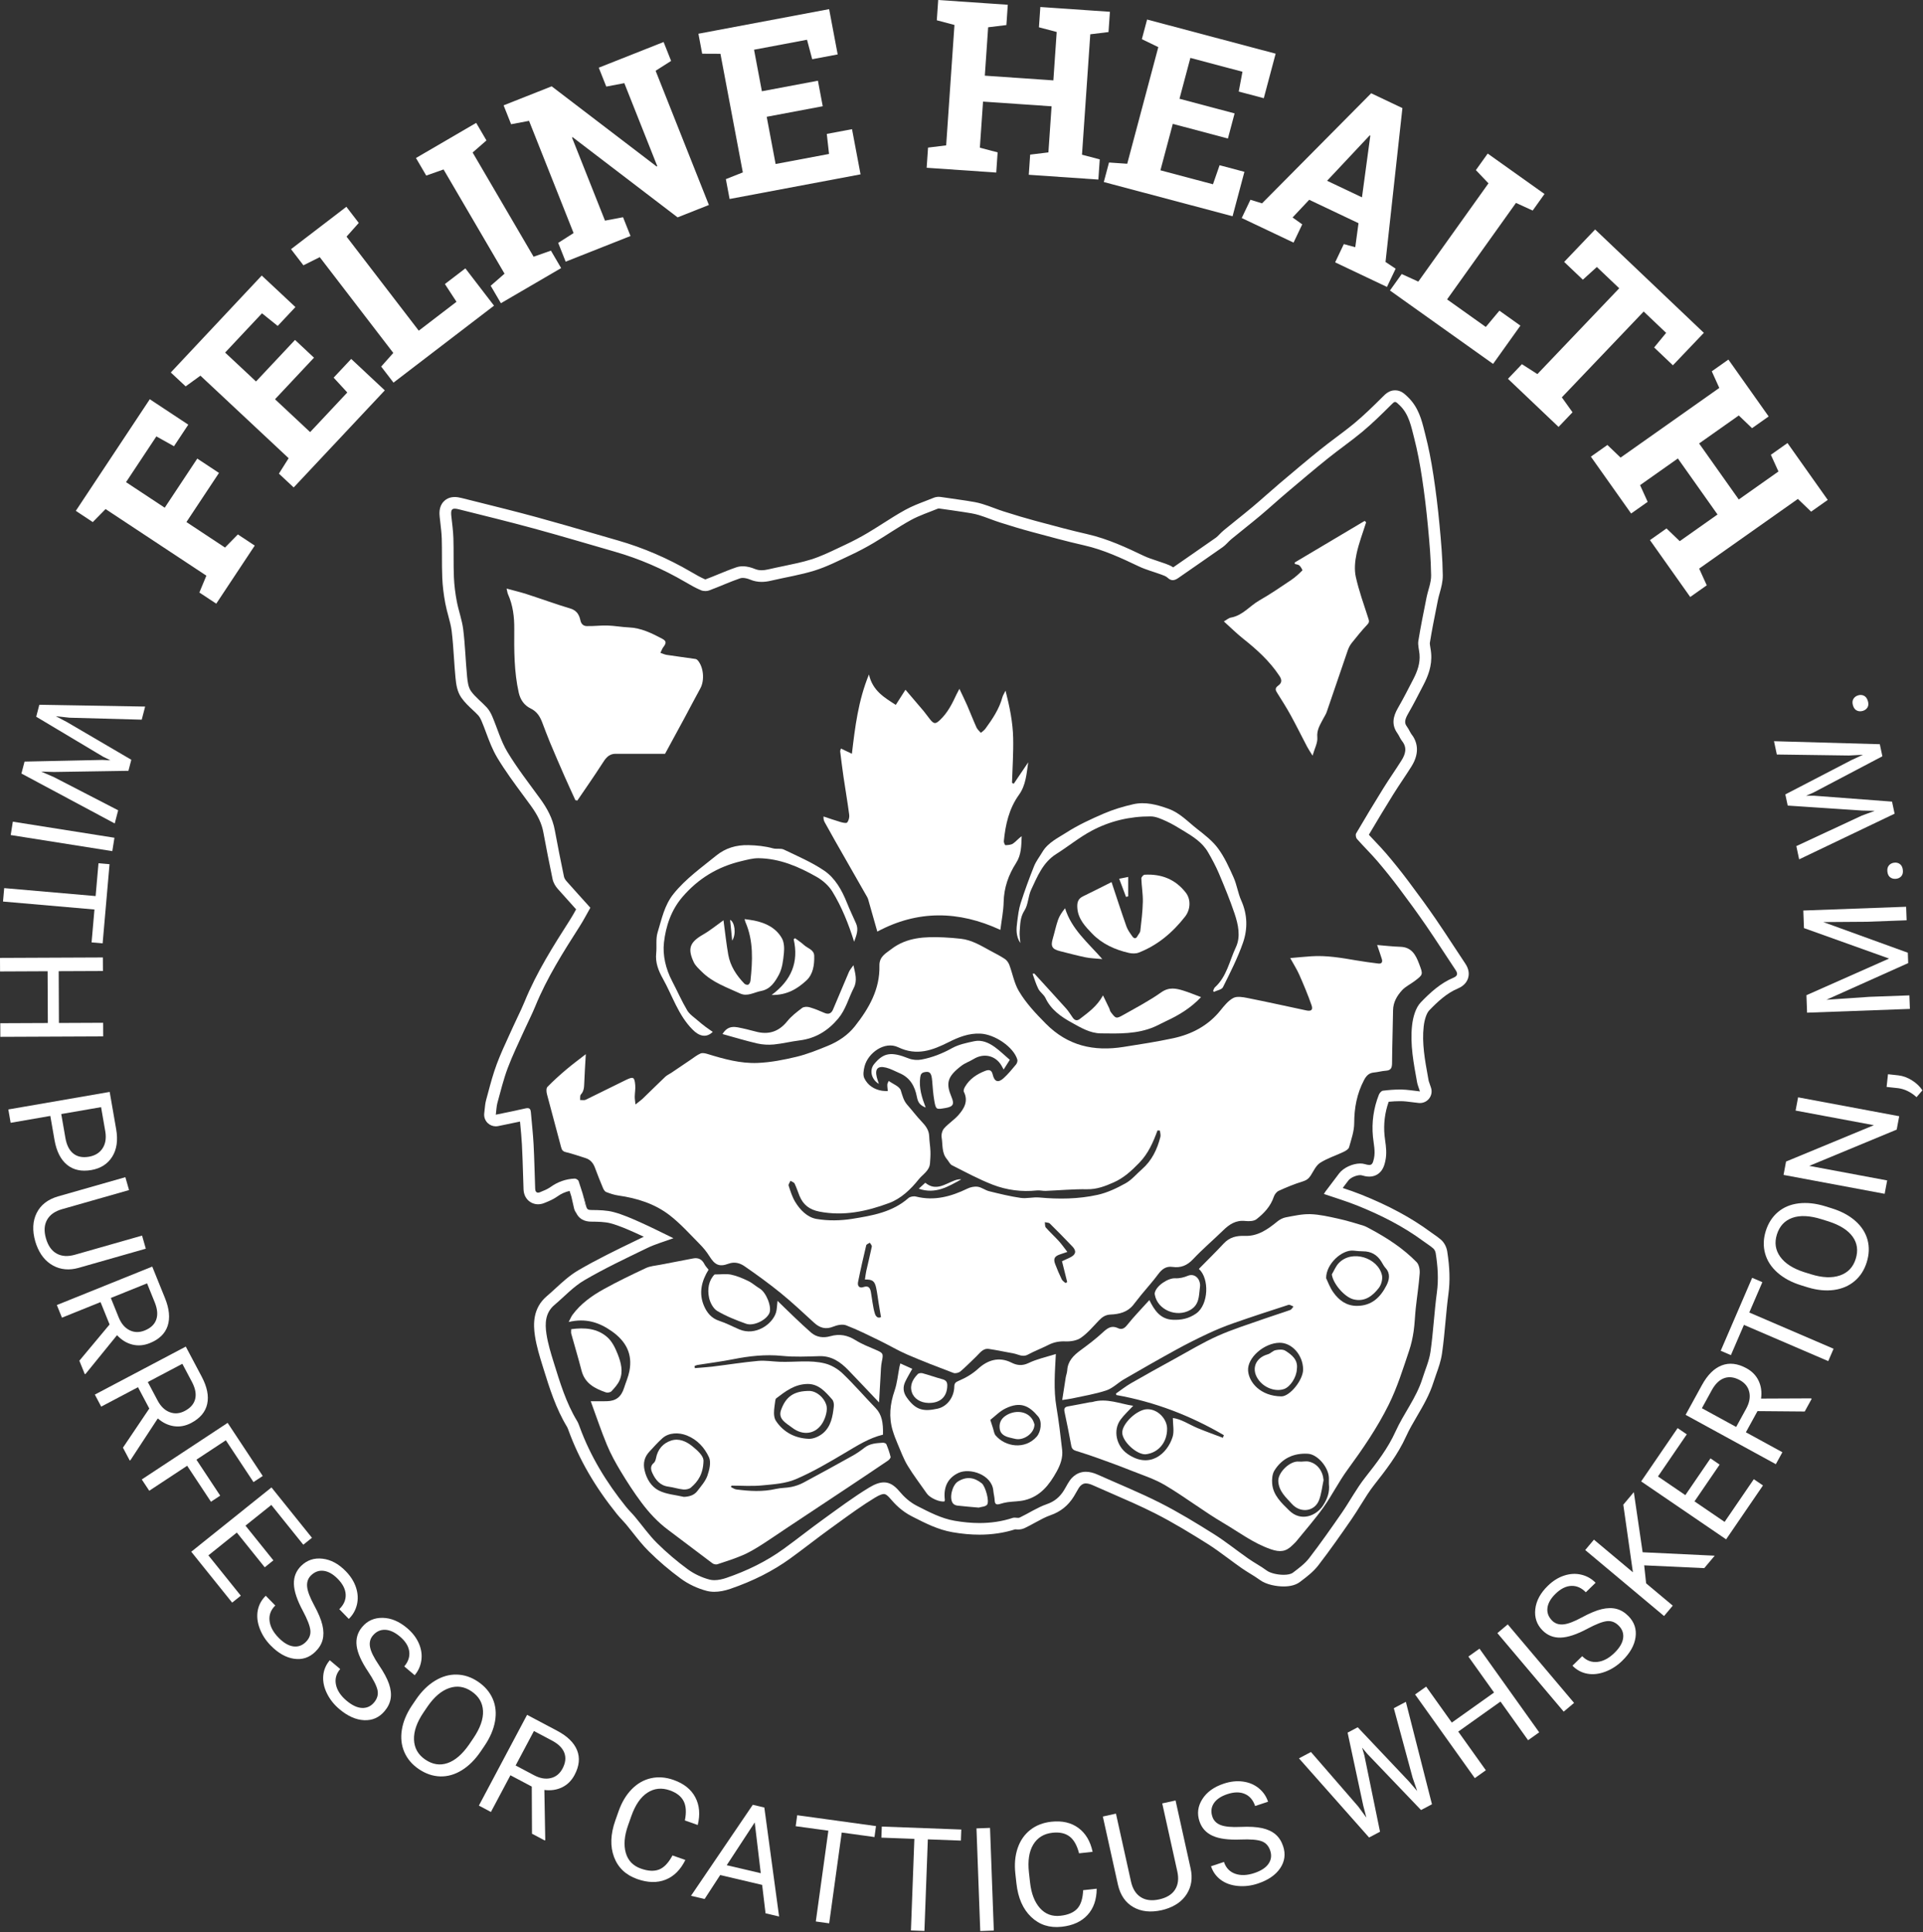 <?xml version="1.0" encoding="UTF-8"?>
<svg width="226px" height="227px" viewBox="0 0 226 227" version="1.1" xmlns="http://www.w3.org/2000/svg" xmlns:xlink="http://www.w3.org/1999/xlink">
    <rect x="0" y="0" width="226" height="227" fill="#333333" stroke="none"/>
    <!-- Generator: Sketch 63.1 (92452) - https://sketch.com -->
    <title>Professor Cat</title>
    <desc>Created with Sketch.</desc>
    <g id="Campaign-Template" stroke="none" stroke-width="1" fill="none" fill-rule="evenodd">
        <g id="Desktop-Capmaign-Page" transform="translate(-128, -95)" fill="#FFFFFF">
            <g id="Header" transform="translate(0, 50)">
                <g id="Professor-Cat" transform="translate(128, 45)">
                    <g id="Group-267">
                        <path d="M112.181,138.695 C111.061,139.115 109.986,139.994 108.744,138.964 C108.5,139.186 108.284,139.383 107.977,139.663 C109.947,140.348 111.456,139.404 112.977,138.563 C112.694,138.54 112.431,138.601 112.181,138.695" id="Fill-1"></path>
                        <path d="M136.374,133.576 C136.003,135.038 135.372,136.361 134.206,137.377 C133.569,137.933 133.01,138.623 132.288,139.025 C131.254,139.6 130.14,140.132 128.995,140.385 C126.747,140.883 124.447,140.909 122.146,140.697 C121.418,140.63 120.659,140.846 119.942,140.743 C118.698,140.563 117.47,140.26 116.247,139.959 C115.787,139.846 115.375,139.505 114.915,139.435 C114.527,139.377 114.061,139.475 113.7,139.65 C111.772,140.585 109.804,141.127 107.645,140.586 C107.377,140.519 106.961,140.589 106.763,140.764 C104.875,142.429 102.5,142.827 100.165,143.203 C98.788,143.424 97.316,143.45 95.948,143.213 C94.884,143.029 94.017,142.153 93.438,141.183 C93.096,140.609 92.892,139.946 92.685,139.305 C92.636,139.154 92.822,138.927 92.9,138.735 C93.067,138.842 93.312,138.91 93.386,139.061 C93.613,139.529 93.766,140.032 93.965,140.513 C94.397,141.556 95.134,142.126 96.291,142.353 C99.149,142.913 101.864,142.325 104.488,141.35 C105.889,140.83 107.025,139.749 107.971,138.564 C108.448,137.967 109.229,137.564 109.297,136.684 C109.335,136.207 109.367,135.727 109.349,135.25 C109.327,134.668 109.222,134.089 109.204,133.507 C109.181,132.78 108.794,132.28 108.319,131.78 C107.724,131.157 107.207,130.462 106.634,129.817 C106.189,129.318 106.059,128.726 105.863,128.109 C105.714,127.637 104.942,127.363 104.446,127 C104.389,127.141 104.289,127.281 104.283,127.424 C104.273,127.679 104.319,127.937 104.342,128.193 C104.116,128.182 103.887,128.193 103.665,128.157 C102.728,128.006 101.974,127.51 101.577,126.677 C101.398,126.301 101.494,125.733 101.607,125.288 C102.011,123.711 103.966,122.282 105.56,123.044 C107.749,124.09 109.575,123.408 111.493,122.443 C112.651,121.861 113.865,121.374 115.229,121.442 C116.927,121.526 119.136,123.032 119.561,124.494 C119.61,124.66 119.526,124.926 119.409,125.067 C118.942,125.627 118.479,126.201 117.938,126.686 C117.302,127.256 116.866,127.092 116.672,126.263 C116.541,125.701 116.249,125.636 115.759,125.83 C114.781,126.216 113.945,126.769 113.409,127.695 C113.312,127.863 113.205,128.133 113.274,128.27 C113.825,129.361 113.327,130.226 112.655,130.995 C112.15,131.574 111.468,131.998 110.957,132.572 C110.733,132.824 110.61,133.301 110.666,133.638 C110.809,134.501 110.656,135.451 111.292,136.197 C111.495,136.434 111.633,136.782 111.886,136.91 C113.46,137.705 115.018,138.552 116.658,139.188 C118.309,139.829 120.068,140.059 121.86,139.869 C122.199,139.833 122.55,139.934 122.894,139.92 C124.517,139.857 126.141,139.7 127.762,139.727 C128.908,139.746 129.887,139.365 130.885,138.923 C132.078,138.395 132.983,137.556 133.891,136.621 C134.963,135.516 135.524,134.202 136.037,132.816 C136.13,132.824 136.224,132.831 136.318,132.839 C136.34,133.086 136.431,133.35 136.374,133.576 M125.77,147.74 C125.46,147.893 125.142,148.032 124.811,148.185 C125.029,149.057 125.225,149.844 125.422,150.631 C125.354,150.669 125.286,150.708 125.218,150.746 C125.068,150.602 124.863,150.486 124.778,150.311 C124.496,149.722 124.235,149.12 124.005,148.508 C123.771,147.884 123.939,147.594 124.59,147.376 C124.834,147.294 125.078,147.212 125.441,147.09 C125.077,146.622 124.786,146.2 124.445,145.824 C123.949,145.277 123.397,144.779 122.911,144.225 C122.79,144.088 122.829,143.811 122.794,143.599 C122.995,143.649 123.258,143.634 123.385,143.759 C124.286,144.642 125.166,145.548 126.038,146.46 C126.54,146.985 126.443,147.408 125.77,147.74 M102.839,154.393 C102.684,153.947 102.622,153.468 102.537,153 C102.463,152.593 102.426,152.18 102.346,151.775 C102.254,151.309 102.053,151.02 101.485,151.218 C100.977,151.394 100.753,151.074 100.842,150.632 C101.13,149.187 101.459,147.749 101.802,146.315 C101.832,146.187 102.08,146.111 102.228,146.011 C102.31,146.162 102.487,146.333 102.46,146.462 C102.265,147.419 102.024,148.366 101.811,149.319 C101.737,149.649 101.704,149.987 101.65,150.336 C102.527,150.309 102.797,150.503 102.971,151.314 C103.099,151.908 103.166,152.514 103.263,153.114 C103.348,153.638 103.439,154.161 103.537,154.748 C103.203,154.928 102.946,154.699 102.839,154.393 M164.561,111.24 C163.671,111.215 162.783,111.106 161.849,111.031 C162.06,111.658 162.241,112.165 162.4,112.679 C162.509,113.03 162.382,113.257 161.99,113.209 C161.135,113.103 160.28,112.988 159.431,112.844 C157.667,112.544 155.904,112.233 154.103,112.355 C153.31,112.408 152.519,112.488 151.633,112.565 C152.032,113.291 152.421,113.895 152.708,114.546 C153.224,115.717 153.72,116.901 154.14,118.108 C154.332,118.659 154.097,118.839 153.531,118.719 C151.212,118.227 148.898,117.711 146.573,117.249 C146.04,117.143 145.371,117.029 144.944,117.255 C144.352,117.57 143.878,118.162 143.441,118.706 C141.993,120.506 140.073,121.514 137.873,121.986 C135.941,122.401 133.982,122.701 132.029,123.008 C128.552,123.555 125.498,122.89 122.898,120.262 C121.71,119.061 120.568,117.852 119.727,116.421 C119.189,115.504 119.003,114.385 118.622,113.37 C118.522,113.105 118.325,112.824 118.093,112.669 C117.557,112.311 116.974,112.021 116.405,111.714 C115.299,111.115 114.219,110.442 112.93,110.297 C112.258,110.222 111.582,110.165 110.906,110.135 C108.721,110.038 106.56,110.108 104.729,111.531 C104.091,112.026 103.326,112.388 103.353,113.474 C103.423,116.227 102.117,118.487 100.479,120.566 C99.647,121.622 98.528,122.368 97.29,122.876 C96.085,123.371 94.861,123.863 93.6,124.166 C92.107,124.525 90.571,124.824 89.043,124.887 C87.03,124.971 85.076,124.428 83.154,123.835 C82.894,123.755 82.559,123.679 82.333,123.775 C81.911,123.956 81.541,124.261 81.154,124.521 C80.399,125.028 79.649,125.541 78.895,126.048 C78.661,126.206 78.388,126.32 78.186,126.511 C77.304,127.346 76.446,128.207 75.569,129.049 C75.343,129.265 75.082,129.445 74.683,129.766 C74.64,129.333 74.594,129.092 74.598,128.853 C74.605,128.397 74.695,127.937 74.654,127.487 C74.569,126.536 74.439,126.464 73.57,126.883 C71.986,127.647 70.419,128.449 68.834,129.212 C68.652,129.299 68.397,129.234 68.176,129.24 C68.2,129.023 68.145,128.733 68.264,128.602 C68.621,128.207 68.646,127.76 68.663,127.273 C68.702,126.147 68.781,125.024 68.846,123.858 C68.063,124.469 67.296,125.031 66.572,125.644 C65.798,126.299 65.04,126.979 64.334,127.705 C64.182,127.862 64.21,128.283 64.279,128.549 C64.82,130.633 65.403,132.705 65.944,134.788 C66.033,135.131 66.15,135.284 66.514,135.371 C67.294,135.558 68.056,135.826 68.823,136.068 C69.388,136.247 69.718,136.649 69.92,137.195 C70.216,137.993 70.53,138.783 70.859,139.567 C70.936,139.753 71.071,139.986 71.237,140.051 C71.7,140.233 72.185,140.395 72.675,140.464 C74.869,140.777 76.959,141.431 78.709,142.787 C79.976,143.77 81.063,144.99 82.199,146.135 C82.64,146.578 83.05,147.071 83.378,147.601 C83.994,148.596 84.519,148.886 85.597,148.483 C86.338,148.207 86.973,148.406 87.518,148.783 C88.968,149.786 90.401,150.823 91.768,151.935 C93.119,153.035 94.389,154.234 95.676,155.41 C96.355,156.031 97.05,156.23 97.949,155.862 C98.4,155.677 99.021,155.553 99.444,155.716 C100.778,156.228 102.061,156.872 103.349,157.496 C104.446,158.028 105.496,158.662 106.613,159.144 C108.405,159.919 110.229,160.621 112.057,161.31 C112.28,161.394 112.679,161.294 112.871,161.131 C113.518,160.587 114.104,159.971 114.721,159.39 C115.155,158.981 115.51,158.386 116.221,158.49 C117.189,158.631 118.145,158.847 119.109,159.016 C119.664,159.113 120.173,159.496 120.799,159.157 C121.583,158.733 122.426,158.419 123.221,158.014 C123.862,157.688 124.497,157.573 125.229,157.602 C125.835,157.626 126.564,157.51 127.04,157.176 C127.825,156.624 128.463,155.859 129.136,155.158 C129.525,154.752 129.901,154.474 130.527,154.448 C131.508,154.407 132.477,154.183 133.157,153.357 C133.488,152.955 133.796,152.533 134.127,152.13 C134.785,151.327 135.488,150.556 136.104,149.722 C136.544,149.126 137.03,148.744 137.798,148.852 C138.775,148.991 139.523,148.684 140.221,147.94 C141.334,146.755 142.583,145.698 143.749,144.561 C144.481,143.846 145.252,143.333 146.353,143.455 C146.787,143.503 147.361,143.488 147.67,143.246 C148.555,142.553 149.331,141.734 149.703,140.611 C149.793,140.337 150.032,140.025 150.285,139.91 C151.196,139.497 152.125,139.108 153.08,138.819 C153.52,138.686 153.797,138.49 154.033,138.125 C154.374,137.598 154.655,136.94 155.146,136.624 C155.987,136.084 156.977,135.779 157.889,135.344 C158.144,135.222 158.484,135.027 158.548,134.798 C158.812,133.865 159.151,132.905 159.153,131.955 C159.156,130.17 159.468,128.503 160.296,126.922 C160.557,126.423 160.862,126.065 161.464,126.012 C161.937,125.97 162.402,125.83 162.874,125.8 C163.478,125.763 163.597,125.452 163.601,124.906 C163.617,122.839 163.688,120.773 163.719,118.706 C163.733,117.753 164.183,116.988 164.789,116.335 C165.179,115.913 165.739,115.65 166.209,115.299 C167.284,114.495 167.255,114.5 166.779,113.239 C166.378,112.175 165.895,111.277 164.561,111.24" id="Fill-3"></path>
                        <path d="M139.604,149.893 C139.149,150.085 138.617,150.215 138.13,150.187 C137.275,150.137 135.858,151.081 135.711,151.923 C135.7,151.986 135.708,152.054 135.719,152.117 C136.036,153.91 138.289,154.84 139.896,153.903 C140.934,153.298 140.895,152.313 141.009,151.354 C141.021,151.224 141.051,151.093 141.042,150.964 C140.979,150.076 140.288,149.605 139.604,149.893" id="Fill-5"></path>
                        <path d="M109.802,129.319 C109.992,130.404 110.039,130.364 111.122,130.181 C112.052,130.025 112.166,129.704 111.828,128.897 C111.154,127.283 111.302,126.504 112.995,125.217 C113.421,124.893 113.955,124.715 114.417,124.431 C115.617,123.694 116.996,124.005 117.694,125.191 C117.766,125.313 117.831,125.437 117.954,125.661 C118.228,125.23 118.444,124.889 118.677,124.521 C118.052,123.985 117.505,123.446 116.888,123.004 C116.186,122.503 115.375,122.148 114.497,122.335 C113.605,122.525 112.667,122.716 111.885,123.15 C110.741,123.785 109.558,124.25 108.293,124.49 C107.815,124.581 107.243,124.537 106.793,124.357 C104.754,123.544 103.85,123.663 102.735,125.016 C102.159,125.714 102.379,126.812 103.289,127.347 C103.187,127.024 103.105,126.804 103.048,126.578 C102.801,125.585 103.155,125.191 104.15,125.441 C104.691,125.576 105.193,125.865 105.713,126.084 C106.943,126.601 107.516,127.614 107.752,128.85 C107.88,129.521 108.092,129.845 108.791,130.13 C108.346,128.968 107.978,127.826 108.149,126.573 C108.201,126.196 108.32,126.036 108.668,125.966 C109.282,125.842 109.476,126.071 109.552,126.983 C109.617,127.764 109.667,128.549 109.802,129.319" id="Fill-7"></path>
                        <path d="M161.478,134.512 C161.547,135.043 161.59,135.574 161.472,136.114 C161.59,135.574 161.547,135.043 161.478,134.512" id="Fill-9"></path>
                        <path d="M108.419,161.345 C108.248,161.299 107.964,161.335 107.855,161.45 C107.293,162.038 106.892,162.72 107.163,163.57 C107.407,164.336 108.18,164.809 109.097,164.834 C110.497,164.872 111.305,164.113 111.329,162.804 C111.338,162.333 111.148,162.152 110.725,162.038 C109.95,161.83 109.193,161.556 108.419,161.345" id="Fill-11"></path>
                        <path d="M164.172,128.015 C163.619,128.031 163.065,128.081 162.518,128.15 C163.065,128.081 163.619,128.031 164.172,128.015" id="Fill-13"></path>
                        <path d="M166.413,118.651 C166.339,118.82 166.274,118.997 166.218,119.178 C166.274,118.997 166.339,118.82 166.413,118.651" id="Fill-15"></path>
                        <path d="M160.936,136.875 C161.215,136.87 161.332,136.696 161.44,136.255 C161.332,136.696 161.215,136.87 160.936,136.875" id="Fill-17"></path>
                        <path d="M166.878,128.23 C166.037,128.14 165.381,128.022 164.724,128.012 C165.381,128.022 166.037,128.14 166.878,128.23" id="Fill-19"></path>
                        <path d="M85.028,108.123 C84.223,108.695 83.483,109.311 82.661,109.783 C81.079,110.692 80.769,111.419 81.534,113.052 C81.734,113.477 82.129,113.823 82.473,114.167 C83.736,115.434 85.409,116 86.981,116.728 C87.839,117.126 88.635,116.583 89.456,116.43 C90.551,116.226 91.098,115.339 91.539,114.522 C91.936,113.784 92.04,112.855 92.127,111.995 C92.187,111.411 92.161,110.705 91.882,110.221 C91.185,109.011 89.985,108.433 88.641,108.159 C88.292,108.088 87.938,108.05 87.508,107.986 C87.563,108.181 87.576,108.263 87.608,108.336 C88.574,110.563 88.444,112.885 88.201,115.215 C88.183,115.383 88.084,115.598 87.953,115.682 C87.857,115.744 87.59,115.681 87.494,115.582 C86.555,114.613 85.825,113.505 85.587,112.16 C85.357,110.862 85.221,109.547 85.028,108.123" id="Fill-21"></path>
                        <path d="M85.805,108.074 C85.888,108.899 85.969,109.708 86.05,110.518 C86.571,109.699 86.324,108.298 85.805,108.074" id="Fill-23"></path>
                        <path d="M90.683,116.901 C92.501,116.939 93.726,116.162 94.774,115.195 C95.563,114.468 95.721,113.358 95.691,112.297 C95.67,111.57 94.914,111.428 94.487,111.029 C94.168,110.731 93.791,110.496 93.44,110.232 C93.385,110.272 93.33,110.313 93.275,110.353 C93.889,113.035 93.018,115.177 90.683,116.901" id="Fill-25"></path>
                        <path d="M127.265,105.32 C126.637,105.622 126.567,106.132 126.618,106.734 C126.724,108.01 127.585,108.897 128.377,109.713 C129.528,110.9 131.044,111.59 132.668,111.959 C133.035,112.042 133.482,112.058 133.822,111.925 C136.057,111.059 137.819,109.558 139.278,107.691 C139.93,106.857 139.965,105.66 139.366,104.887 C138.141,103.305 136.48,102.659 134.511,102.776 C134.371,102.784 134.129,103.063 134.135,103.209 C134.168,104.128 134.331,105.047 134.311,105.963 C134.287,107.1 134.143,108.237 134.014,109.37 C133.989,109.586 133.789,109.78 133.68,109.99 C133.49,110.354 133.252,110.264 133.076,110.015 C132.814,109.644 132.53,109.263 132.382,108.842 C131.782,107.143 131.23,105.428 130.634,103.64 C129.508,104.203 128.394,104.777 127.265,105.32" id="Fill-27"></path>
                        <path d="M90.942,122.718 C91.958,122.62 92.958,122.363 93.973,122.239 C95.848,122.008 97.31,121.103 98.508,119.676 C99.402,118.61 99.722,117.275 100.335,116.08 C100.783,115.205 100.519,114.403 100.299,113.407 C100.07,113.743 99.878,113.947 99.773,114.19 C99.139,115.661 98.531,117.144 97.898,118.616 C97.708,119.057 97.39,119.227 96.897,119.011 C96.32,118.758 95.733,118.514 95.128,118.341 C94.866,118.266 94.471,118.276 94.271,118.426 C93.649,118.895 93.009,119.383 92.525,119.984 C91.598,121.135 90.473,121.573 89.045,121.257 C88.472,121.131 87.91,120.955 87.336,120.834 C86.491,120.657 85.605,120.351 84.911,121.492 C86.319,121.88 87.649,122.288 89,122.599 C89.626,122.742 90.303,122.779 90.942,122.718" id="Fill-29"></path>
                        <path d="M77.556,146.033 C77.297,146.123 77.042,146.216 76.791,146.315 C77.042,146.216 77.297,146.123 77.556,146.033" id="Fill-31"></path>
                        <path d="M68.475,140.238 C68.324,139.745 68.163,139.254 68,138.765 C68.163,139.254 68.324,139.745 68.475,140.238" id="Fill-33"></path>
                        <path d="M87.927,150.502 C87.29,150.195 86.622,149.908 85.935,149.763 C85.364,149.642 84.747,149.738 83.98,149.738 C83.286,150.44 83.117,151.458 83.333,152.474 C83.454,153.046 83.82,153.746 84.292,154.026 C85.347,154.653 86.517,155.11 87.679,155.528 C88.568,155.849 90.063,155.1 90.419,154.284 C90.737,153.554 90.047,151.841 89.28,151.389 C88.815,151.114 88.409,150.733 87.927,150.502" id="Fill-35"></path>
                        <path d="M132.589,103.033 C132.185,103.114 131.899,103.171 131.532,103.244 C131.815,103.996 132.076,104.69 132.337,105.383 L132.589,105.313 L132.589,103.033 Z" id="Fill-37"></path>
                        <path d="M79.147,145.48 C78.478,145.157 77.824,144.833 77.174,144.517 C77.824,144.833 78.478,145.157 79.147,145.48 C78.607,145.679 78.075,145.852 77.556,146.033 C78.075,145.852 78.607,145.679 79.147,145.48" id="Fill-39"></path>
                        <path d="M68.876,141.676 C68.878,141.685 68.881,141.694 68.883,141.703 C68.763,141.211 68.624,140.723 68.475,140.238 L68.802,141.668 L68.876,141.676 Z" id="Fill-41"></path>
                        <path d="M121.827,168.807 C120.448,170.347 118.149,169.999 117.01,168.652 C116.831,168.441 116.8,168.104 116.707,167.823 C116.61,167.537 116.521,167.248 116.385,166.825 C116.918,166.416 117.486,165.811 118.185,165.475 C119.924,164.639 120.943,165.151 122.017,166.438 C122.499,167.016 122.347,168.227 121.827,168.807 M124.828,170.34 C124.638,168.658 124.438,166.975 124.156,165.307 C123.808,163.256 123.976,161.213 124.088,159.085 C122.998,159.432 121.877,159.667 120.875,160.149 C120.133,160.506 119.496,160.414 118.892,160.108 C117.366,159.334 116.021,159.837 114.96,160.811 C114.309,161.408 113.501,161.888 112.683,162.231 C112.263,162.407 112.159,162.546 112.151,162.935 C112.127,164.133 111.34,165.254 110.186,165.508 C108.523,165.873 107.62,165.686 106.564,164.192 C106.145,163.599 106.085,162.981 106.387,162.341 C106.625,161.839 106.918,161.362 107.214,160.825 C106.745,160.614 106.318,160.422 105.811,160.193 C105.761,160.384 105.73,160.486 105.709,160.59 C105.524,161.528 105.442,162.501 105.134,163.397 C104.596,164.959 104.436,166.502 104.917,168.089 C105.074,168.608 105.27,169.119 105.484,169.618 C105.859,170.489 106.183,171.396 106.67,172.202 C107.355,173.335 108.172,174.387 108.926,175.478 C109.282,175.993 110.441,176.519 111.006,176.399 C111.018,176.34 111.049,176.276 111.042,176.215 C110.854,174.698 111.413,173.642 112.619,173.065 C113.979,172.415 116.57,173.262 116.738,175.132 C116.773,175.522 116.885,175.906 116.9,176.295 C116.92,176.798 117.175,176.806 117.552,176.694 C117.841,176.608 118.136,176.529 118.435,176.49 C119.103,176.401 119.793,176.413 120.442,176.253 C122.273,175.803 123.325,174.453 124.186,172.893 C124.628,172.092 124.931,171.253 124.828,170.34" id="Fill-43"></path>
                        <path d="M118.168,166.349 C117.577,166.75 117.398,167.308 117.5,167.92 C117.599,168.515 118.117,168.78 118.683,168.908 C118.917,168.961 119.149,169.029 119.385,169.071 C120.365,169.246 121.588,168.372 121.576,167.352 C121.544,167.27 121.484,167.038 121.369,166.836 C120.739,165.732 119.22,165.635 118.168,166.349" id="Fill-45"></path>
                        <path d="M134.613,170.869 C136.074,170.731 137.176,169.526 137.164,167.855 C137.157,166.727 136.082,165.541 134.813,165.574 C133.611,165.606 131.872,167.269 131.893,168.333 C131.913,169.363 133.552,170.89 134.613,170.869" id="Fill-47"></path>
                        <path d="M115.383,174.28 C114.495,173.572 113.588,173.437 112.576,174.07 C111.912,174.486 111.51,176.049 112.007,176.649 C112.117,176.781 112.332,176.875 112.509,176.895 C113.322,176.99 114.138,177.052 115.019,177.131 C115.335,177.033 115.814,177.03 116.003,176.794 C116.319,176.401 115.798,174.61 115.383,174.28" id="Fill-49"></path>
                        <path d="M81.362,169.92 C80.653,169.348 79.794,168.957 78.88,169.253 C77.921,169.565 77.297,170.279 77.099,171.314 C77.06,171.518 76.98,171.767 76.831,171.888 C76.386,172.25 76.494,172.693 76.669,173.073 C77.044,173.884 77.576,174.546 78.568,174.672 C79.15,174.747 79.717,174.944 80.299,175.001 C80.594,175.029 80.985,174.96 81.197,174.779 C82.048,174.052 82.653,173.165 82.679,171.587 C82.651,171.038 82.016,170.447 81.362,169.92" id="Fill-51"></path>
                        <path d="M93.101,167.744 C94.375,168.727 95.893,168.509 96.685,167.151 C97.038,166.545 97.307,165.623 97.099,165.023 C96.787,164.119 95.944,163.487 95.213,163.424 C93.259,163.397 92.35,164.127 91.795,165.658 C91.4,166.747 92.428,167.225 93.101,167.744" id="Fill-53"></path>
                        <path d="M159.05,152.658 C160.41,153.011 161.363,152.211 162.047,151.321 C162.34,150.941 162.517,150.28 162.413,149.822 C161.949,147.786 158.915,146.778 157.348,148.392 C156.992,148.76 156.794,149.28 156.523,149.73 C156.666,150.845 158.029,152.394 159.05,152.658" id="Fill-55"></path>
                        <path d="M152.415,160.839 C152.566,159.769 151.828,159.18 151.048,158.694 C150.761,158.516 150.274,158.559 149.906,158.636 C149.586,158.703 149.324,159.029 149.002,159.119 C147.47,159.55 146.987,160.964 147.975,162.209 C148.687,163.107 149.929,163.529 150.9,163.202 C151.641,162.954 152.384,161.81 152.415,160.839" id="Fill-57"></path>
                        <path d="M153.82,171.727 C153.449,171.644 153.037,171.765 152.651,171.723 C151.608,171.613 150.166,173.007 150.231,174.048 C150.305,175.234 151.144,175.943 151.852,176.724 C152.828,177.799 154.512,177.629 155.034,176.219 C155.305,175.485 155.386,174.681 155.552,173.909 C155.466,172.836 154.832,171.953 153.82,171.727" id="Fill-59"></path>
                        <path d="M151.522,177.479 C150.608,176.58 149.628,175.692 149.511,174.314 C149.468,173.804 149.521,173.183 149.78,172.768 C150.668,171.343 152.041,170.708 153.709,170.803 C154.851,170.869 156.153,172.416 156.177,173.642 C156.182,173.882 156.178,174.122 156.178,174.361 C156.293,175.3 155.987,176.135 155.486,176.894 C154.684,178.11 152.892,178.825 151.522,177.479 M146.682,161.056 C146.565,159.517 148.576,157.789 150.373,157.765 C151.825,157.746 153.119,159.194 153.149,160.871 C153.171,162.117 151.596,164.075 150.589,164.064 C148.162,164.036 146.788,162.447 146.682,161.056 M159.084,146.94 C159.45,146.981 159.818,147.018 160.186,147.019 C161.137,147.02 161.849,147.424 162.343,148.23 C162.502,148.49 162.641,148.771 162.845,148.993 C163.435,149.639 163.266,150.387 162.958,150.998 C162.255,152.395 161.23,153.421 159.488,153.429 C158.243,153.435 157.382,152.785 156.719,151.87 C156.286,151.272 156.035,150.543 155.853,150.177 C155.841,148.474 157.748,146.791 159.084,146.94 M158.36,172.692 C160.149,170.245 161.855,167.768 163.208,165.037 C164.224,162.988 164.886,160.831 165.609,158.687 C165.857,157.953 166.024,157.183 166.137,156.415 C166.271,155.514 166.289,154.596 166.388,153.688 C166.535,152.327 166.751,150.97 166.849,149.606 C166.88,149.169 166.769,148.577 166.485,148.288 C164.924,146.695 163.071,145.481 161.111,144.428 C160.804,144.263 160.496,144.08 160.166,143.981 C159.186,143.687 158.203,143.387 157.204,143.17 C156.146,142.939 155.071,142.686 153.997,142.654 C153.035,142.626 152.058,142.851 151.1,143.031 C150.744,143.099 150.378,143.3 150.093,143.534 C148.987,144.445 147.813,145.261 146.324,145.207 C145.318,145.17 144.507,145.36 143.808,146.111 C142.863,147.127 141.868,148.098 140.895,149.088 C142.157,150.217 142.042,153.289 140.587,154.319 C139.726,154.93 138.803,155.111 137.812,155.062 C136.361,154.992 135.663,153.937 135.078,152.749 C134.16,153.768 133.251,154.697 132.446,155.708 C132.117,156.121 131.79,156.236 131.395,156.05 C130.594,155.672 130.122,156.073 129.568,156.583 C128.758,157.33 127.872,158 126.981,158.652 C126.157,159.255 125.489,159.921 125.424,161.014 C125.407,161.294 125.293,161.566 125.248,161.845 C125.107,162.708 124.978,163.574 124.837,164.491 C125.326,164.415 125.651,164.383 125.969,164.313 C127.326,164.014 128.711,163.798 130.023,163.361 C130.778,163.11 131.393,162.462 132.104,162.05 C134.119,160.883 136.14,159.726 138.18,158.606 C139.416,157.926 140.679,157.29 141.957,156.692 C142.942,156.231 143.954,155.816 144.981,155.457 C147.117,154.71 149.269,154.005 151.423,153.311 C151.584,153.259 151.817,153.433 152.017,153.501 C151.89,153.642 151.79,153.856 151.632,153.913 C150.633,154.271 149.615,154.578 148.614,154.933 C146.771,155.587 144.892,156.164 143.11,156.959 C141.37,157.735 139.729,158.733 138.054,159.651 C136.338,160.592 134.624,161.537 132.928,162.514 C132.307,162.871 131.74,163.325 131.149,163.734 C131.167,163.792 131.186,163.85 131.205,163.907 C135.718,164.711 139.911,166.325 143.835,168.62 C143.797,168.723 143.758,168.826 143.719,168.93 C142.718,168.548 141.707,168.191 140.72,167.778 C139.733,167.364 138.833,166.729 137.84,166.603 C137.84,167.387 138.017,168.173 137.807,168.838 C137.175,170.837 135.083,172.642 132.484,170.803 C131.2,169.895 130.773,168.054 131.693,166.799 C132.116,166.222 132.659,165.733 133.179,165.17 C131.628,164.945 130.073,164.228 128.38,164.723 C128.277,164.753 128.162,164.74 128.055,164.76 C127.203,164.921 126.353,165.095 125.498,165.245 C125.09,165.317 125.035,165.535 125.112,165.9 C125.39,167.217 125.661,168.535 125.9,169.859 C125.971,170.252 126.173,170.385 126.526,170.489 C126.542,170.494 126.558,170.499 126.573,170.504 L126.596,170.471 L126.816,170.578 C127.593,170.817 128.363,171.079 129.127,171.354 C130.344,171.792 131.56,172.232 132.759,172.713 C134.169,173.277 135.647,173.74 136.94,174.507 C139.27,175.889 141.431,177.556 143.764,178.932 C145.596,180.012 147.306,181.32 149.36,182.026 C150.415,182.388 151.131,182.333 151.914,181.533 C152.049,181.395 152.203,181.271 152.324,181.122 C153.406,179.787 154.547,178.494 155.542,177.097 C156.551,175.678 157.333,174.097 158.36,172.692" id="Fill-61"></path>
                        <path d="M158.531,141.272 C158.851,141.386 159.17,141.506 159.485,141.632 C159.17,141.506 158.851,141.386 158.531,141.272" id="Fill-63"></path>
                        <path d="M155.595,140.284 C156.585,140.624 157.568,140.928 158.531,141.272 C157.568,140.928 156.585,140.624 155.595,140.284" id="Fill-65"></path>
                        <path d="M165.883,121.935 C165.894,123.697 166.233,125.446 166.548,127.187 C166.233,125.446 165.894,123.697 165.883,121.935" id="Fill-67"></path>
                        <path d="M158.777,136.91 C159.125,136.782 159.487,136.708 159.82,136.702 C159.487,136.708 159.125,136.782 158.777,136.91" id="Fill-69"></path>
                        <path d="M146.113,75.05 C147.726,76.33 149.228,77.69 150.377,79.434 C150.744,79.992 150.564,80.302 150.215,80.559 C149.768,80.888 149.925,81.131 150.14,81.473 C150.673,82.319 151.211,83.165 151.692,84.042 C152.361,85.261 152.975,86.511 153.623,87.742 C153.789,88.056 153.993,88.35 154.259,88.783 C154.494,87.946 154.879,87.265 154.817,86.629 C154.731,85.744 155.157,85.14 155.505,84.458 C155.642,84.188 155.823,83.935 155.92,83.652 C156.75,81.245 157.56,78.832 158.391,76.425 C158.496,76.121 158.647,75.813 158.846,75.563 C159.443,74.813 160.047,74.067 160.704,73.371 C160.961,73.099 160.897,72.923 160.804,72.633 C160.287,71.021 159.705,69.421 159.34,67.774 C159.151,66.919 159.24,65.949 159.426,65.078 C159.695,63.82 160.166,62.606 160.552,61.373 C160.497,61.315 160.441,61.257 160.386,61.199 C157.645,62.828 154.904,64.458 152.163,66.086 C152.169,66.146 152.175,66.205 152.181,66.264 C152.363,66.32 152.592,66.326 152.716,66.443 C152.88,66.598 153.101,66.98 153.057,67.023 C152.644,67.434 152.208,67.834 151.725,68.159 C150.501,68.982 149.281,69.818 148,70.548 C146.873,71.19 146.045,72.316 144.67,72.56 C144.398,72.608 144.158,72.832 143.833,73.013 C144.648,73.747 145.347,74.442 146.113,75.05" id="Fill-71"></path>
                        <path d="M119.548,108.298 C119.439,109.12 119.364,109.953 119.912,110.801 C119.879,110.278 119.803,109.863 119.837,109.456 C119.908,108.614 119.874,107.792 120.397,106.984 C120.849,106.285 120.825,105.297 121.191,104.522 C121.925,102.968 122.561,101.33 124.137,100.338 C125.546,99.451 126.849,98.377 128.313,97.599 C130.453,96.46 132.802,95.909 135.236,95.922 C135.851,95.925 136.49,96.224 137.072,96.487 C137.761,96.799 138.411,97.203 139.06,97.595 C140.181,98.272 141.303,98.966 141.979,100.139 C142.447,100.949 142.895,101.779 143.259,102.639 C143.911,104.182 144.551,105.736 145.086,107.321 C145.521,108.611 145.837,110.042 145.246,111.293 C144.493,112.885 144.183,114.731 142.789,115.997 C142.684,116.092 142.645,116.26 142.575,116.395 C142.599,116.444 142.622,116.494 142.645,116.544 C143.016,116.364 143.582,116.281 143.727,115.99 C144.578,114.28 145.454,112.564 146.081,110.766 C146.646,109.146 146.617,107.451 145.878,105.805 C145.49,104.942 145.365,103.962 144.979,103.098 C144.452,101.918 143.909,100.71 143.149,99.68 C142.491,98.789 141.561,98.075 140.674,97.381 C139.603,96.543 138.675,95.515 137.33,95.028 C135.97,94.536 134.598,94.17 133.173,94.493 C131.992,94.761 130.812,95.118 129.701,95.597 C128.198,96.245 126.693,96.94 125.321,97.821 C124.318,98.465 123.16,98.997 122.505,100.103 C122.175,100.66 121.762,101.184 121.524,101.778 C120.951,103.208 120.422,104.66 119.95,106.126 C119.726,106.822 119.645,107.568 119.548,108.298" id="Fill-73"></path>
                        <path d="M83.137,173.384 C82.909,174.037 82.396,174.601 81.966,175.172 C81.581,175.682 81.021,175.842 80.373,175.872 C79.382,175.638 78.307,175.571 77.426,175.123 C76.548,174.676 75.985,173.772 75.752,172.74 C75.564,171.909 75.734,171.183 76.313,170.563 C76.815,170.024 77.303,169.467 77.852,168.977 C78.612,168.299 79.794,168.28 80.734,168.66 C81.98,169.162 82.81,170.11 83.323,171.218 C83.592,171.798 83.374,172.707 83.137,173.384 M91.112,164.589 C91.126,164.486 91.153,164.35 91.225,164.295 C92.303,163.475 93.374,162.634 94.897,162.605 C96.209,162.587 97.013,163.528 97.811,164.439 C97.974,164.624 98.024,164.982 97.994,165.246 C97.867,166.401 97.667,167.58 96.744,168.374 C96.299,168.756 95.605,169.075 95.04,169.05 C93.449,168.981 92.092,168.299 91.183,166.931 C91.017,166.681 90.964,166.317 90.964,166.006 C90.964,165.533 91.052,165.06 91.112,164.589 M99.593,174.802 C101.188,173.742 102.781,172.679 104.366,171.604 C104.507,171.509 104.693,171.287 104.665,171.17 C104.544,170.664 104.369,170.167 104.169,169.684 C104.128,169.583 103.898,169.5 103.761,169.508 C103.002,169.556 102.241,169.59 101.595,170.096 C101.167,170.431 100.718,170.747 100.245,171.012 C98.31,172.092 96.369,173.16 94.414,174.204 C93.982,174.435 93.497,174.601 93.016,174.702 C92.418,174.828 91.787,174.799 91.193,174.936 C89.637,175.296 88.085,175.2 86.529,174.997 C86.313,174.968 86.114,174.816 85.906,174.721 C85.925,174.664 85.945,174.606 85.964,174.548 C87.16,174.548 88.365,174.639 89.55,174.524 C90.888,174.396 92.306,174.312 93.514,173.798 C95.53,172.939 97.44,171.808 99.332,170.686 C100.758,169.841 102.144,168.95 103.772,168.561 C103.808,167.166 103.644,166.201 102.909,165.44 C101.608,164.093 100.383,162.67 99.032,161.376 C98.473,160.842 97.715,160.39 96.97,160.2 C95.226,159.754 93.419,160.064 91.638,160 C90.791,159.969 89.936,159.819 89.099,159.895 C87.341,160.055 85.594,160.336 83.84,160.55 C83.118,160.639 82.389,160.682 81.664,160.745 C81.651,160.663 81.639,160.582 81.627,160.5 C81.737,160.457 81.842,160.394 81.956,160.375 C83.353,160.151 84.761,159.977 86.148,159.702 C88.061,159.323 89.96,159.107 91.924,159.306 C93.368,159.452 94.839,159.382 96.296,159.338 C97.744,159.295 98.779,160.028 99.71,160.991 C100.894,162.217 102.06,163.461 103.309,164.775 C103.374,163.635 103.428,162.615 103.492,161.594 C103.527,161.052 103.525,160.5 103.637,159.973 C103.835,159.043 103.808,158.971 102.909,158.586 C102.109,158.243 101.285,157.922 100.552,157.464 C99.605,156.872 98.672,156.685 97.587,156.993 C96.788,157.219 95.974,157.141 95.308,156.557 C94.67,155.998 94.052,155.416 93.437,154.832 C92.766,154.197 92.108,153.548 91.378,152.841 C91.306,153.424 91.315,153.844 91.196,154.224 C90.767,155.598 88.782,157.005 86.871,156.188 C86.091,155.854 85.334,155.45 84.531,155.189 C83.611,154.89 83.08,154.23 82.736,153.427 C82.091,151.921 82.457,150.496 83.273,149.181 C83.096,148.947 82.905,148.758 82.79,148.53 C82.505,147.968 82.081,147.737 81.458,147.857 C80.157,148.109 78.854,148.349 77.555,148.605 C77.001,148.713 76.408,148.753 75.909,148.987 C74.238,149.768 72.573,150.57 70.96,151.463 C69.566,152.235 68.261,153.163 67.291,154.47 C67.138,154.676 67.044,154.926 66.834,155.323 C68.835,154.85 70.402,155.36 71.883,156.398 C73.547,157.563 74.367,159.059 73.972,161.091 C73.84,161.765 73.553,162.41 73.343,163.07 C73.008,164.127 72.39,164.61 71.309,164.632 C70.733,164.644 70.158,164.634 69.426,164.634 C70.084,166.425 70.648,168.119 71.331,169.764 C71.78,170.844 72.351,171.882 72.957,172.885 C73.711,174.132 74.506,175.362 75.378,176.528 C76.275,177.728 77.29,178.833 78.507,179.738 C80.254,181.038 81.976,182.369 83.721,183.669 C83.869,183.779 84.138,183.844 84.305,183.79 C85.306,183.463 86.312,183.138 87.28,182.726 C87.998,182.42 88.681,182.017 89.344,181.599 C90.388,180.943 91.399,180.237 92.427,179.555 C94.815,177.97 97.206,176.389 99.593,174.802" id="Fill-75"></path>
                        <path d="M79.169,105.005 C78.074,106.359 77.768,107.987 77.286,109.55 C77.052,110.307 77.204,111.176 77.12,111.989 C77.004,113.108 77.376,114.043 77.917,115.01 C79.035,117.012 79.702,119.251 81.38,120.957 C82.185,121.775 83.016,121.968 83.766,121.239 C83.496,121.051 83.208,120.861 82.933,120.653 C82.623,120.418 82.315,120.178 82.024,119.919 C81.588,119.532 81.051,119.196 80.766,118.715 C80.108,117.606 79.589,116.415 78.989,115.271 C78.24,113.842 77.86,112.219 78.033,110.728 C78.252,108.829 78.864,106.94 80.215,105.371 C82.078,103.208 84.363,101.833 87.111,101.18 C87.786,101.019 88.48,100.823 89.163,100.833 C91.651,100.869 93.877,101.831 95.986,103.033 C96.7,103.44 97.398,104.059 97.823,104.752 C98.929,106.56 99.716,108.532 100.38,110.645 C100.642,109.911 100.941,109.25 100.609,108.5 C100.248,107.688 99.863,106.885 99.533,106.061 C98.94,104.583 98.153,103.168 96.853,102.287 C95.388,101.295 93.725,100.587 92.118,99.816 C91.758,99.644 91.258,99.787 90.852,99.676 C89.9,99.417 88.952,99.319 87.958,99.297 C86.511,99.265 85.258,99.642 84.165,100.532 C82.431,101.943 80.6,103.233 79.169,105.005" id="Fill-77"></path>
                        <path d="M60.439,73.897 C60.42,76.402 60.41,78.907 60.964,81.377 C61.155,82.233 61.622,82.879 62.358,83.237 C63.082,83.589 63.439,84.147 63.705,84.831 C64.012,85.622 64.299,86.421 64.626,87.203 C65.187,88.545 65.765,89.879 66.349,91.211 C66.762,92.152 67.198,93.084 67.623,94.02 C67.7,94.032 67.777,94.044 67.854,94.056 C68.823,92.627 69.817,91.214 70.749,89.762 C71.141,89.15 71.499,88.57 72.316,88.568 C74.319,88.561 76.322,88.565 78.16,88.565 C78.965,87.085 79.691,85.758 80.408,84.427 C81.044,83.247 81.659,82.056 82.305,80.883 C82.826,79.937 82.698,78.377 81.991,77.572 C81.927,77.5 81.819,77.437 81.724,77.423 C80.602,77.259 79.478,77.114 78.358,76.944 C78.104,76.905 77.863,76.787 77.616,76.706 C77.732,76.472 77.813,76.212 77.971,76.012 C78.342,75.541 78.31,75.302 77.816,75.042 C76.582,74.392 75.346,73.775 73.905,73.715 C73.064,73.68 72.228,73.519 71.387,73.493 C70.574,73.469 69.756,73.587 68.942,73.559 C68.59,73.547 68.309,73.348 68.208,72.872 C68.079,72.269 67.797,71.73 67.063,71.509 C65.318,70.982 63.602,70.356 61.866,69.796 C61.134,69.559 60.382,69.387 59.537,69.157 C59.617,69.487 59.633,69.664 59.702,69.818 C60.286,71.118 60.45,72.484 60.439,73.897" id="Fill-79"></path>
                        <path d="M98.786,96.582 C98.112,96.386 97.45,96.15 96.784,95.93 C96.763,96.26 96.838,96.451 96.936,96.63 C97.334,97.354 97.735,98.076 98.144,98.793 C99.349,100.908 100.558,103.02 101.764,105.135 C101.861,105.305 101.973,105.474 102.027,105.658 C102.387,106.895 102.733,108.135 103.107,109.455 C107.828,106.921 112.658,106.976 117.569,109.254 C117.718,108.056 117.932,107.029 117.953,105.999 C117.988,104.305 118.523,102.781 119.414,101.398 C120.046,100.417 120.027,99.365 120.072,98.248 C119.69,98.505 119.416,98.868 119.059,99.11 C118.822,99.271 118.469,99.288 118.166,99.301 C118.106,99.304 117.96,98.986 117.976,98.828 C118.165,96.879 118.58,95.011 119.761,93.372 C120.569,92.251 120.647,90.886 120.841,89.566 C120.274,90.406 119.707,91.245 119.14,92.085 C119.072,92.048 119.004,92.011 118.936,91.974 C118.988,90.214 119.113,88.452 119.072,86.693 C119.03,84.879 118.674,83.096 118.175,81.146 C117.99,81.526 117.865,81.707 117.811,81.906 C117.435,83.302 116.645,84.473 115.808,85.617 C115.669,85.807 115.456,85.942 115.276,86.103 C115.103,85.896 114.874,85.714 114.766,85.478 C114.38,84.625 114.046,83.75 113.672,82.891 C113.4,82.268 113.096,81.659 112.754,80.931 C112.597,81.23 112.501,81.396 112.421,81.569 C111.911,82.674 111.367,83.756 110.46,84.607 C109.95,85.085 109.758,85.081 109.304,84.522 C109.044,84.202 108.812,83.857 108.547,83.54 C107.868,82.732 107.179,81.933 106.415,81.039 C106.011,81.67 105.67,82.203 105.277,82.819 C103.955,81.969 102.554,81.17 102.123,79.244 C100.856,82.342 100.492,85.415 100.119,88.562 C99.58,88.304 99.222,88.133 98.832,87.946 C98.783,88.118 98.733,88.203 98.742,88.279 C98.867,89.286 98.988,90.294 99.136,91.298 C99.354,92.78 99.612,94.258 99.805,95.744 C99.843,96.035 99.743,96.417 99.56,96.635 C99.46,96.753 99.04,96.656 98.786,96.582" id="Fill-81"></path>
                        <path d="M57.845,84.153 C57.687,83.784 57.478,83.414 57.208,83.12 C57.478,83.414 57.687,83.784 57.845,84.153" id="Fill-83"></path>
                        <path d="M121.804,177.264 C121.147,177.6 120.506,177.983 119.84,178.3 C120.506,177.983 121.147,177.6 121.804,177.264" id="Fill-85"></path>
                        <path d="M113.897,178.896 C114.328,178.93 114.759,178.947 115.19,178.945 C114.759,178.947 114.328,178.93 113.897,178.896" id="Fill-87"></path>
                        <path d="M112.177,178.676 C110.916,178.457 109.737,177.921 108.576,177.338 C109.737,177.921 110.916,178.457 112.177,178.676" id="Fill-89"></path>
                        <path d="M119.657,178.338 C119.684,178.337 119.71,178.334 119.735,178.33 C119.71,178.334 119.684,178.337 119.657,178.338" id="Fill-91"></path>
                        <path d="M119.043,178.333 C118.479,178.521 117.91,178.662 117.339,178.76 C117.91,178.662 118.479,178.521 119.043,178.333 C119.045,178.332 119.048,178.332 119.049,178.331 L119.061,178.334 L119.069,178.327 C119.247,178.28 119.467,178.343 119.655,178.338 C119.457,178.342 119.225,178.272 119.043,178.333" id="Fill-93"></path>
                        <path d="M102.148,174.776 C100.987,175.478 99.87,176.255 98.765,177.049 C99.87,176.255 100.987,175.478 102.148,174.776 C102.801,174.38 103.358,174.174 103.863,174.169 C103.358,174.174 102.801,174.38 102.148,174.776" id="Fill-95"></path>
                        <path d="M64.585,158.416 C64.473,157.998 64.373,157.578 64.294,157.155 C64.373,157.578 64.473,157.998 64.585,158.416" id="Fill-97"></path>
                        <path d="M75.886,179.787 C75.675,179.524 75.467,179.258 75.257,178.994 C75.467,179.258 75.675,179.524 75.886,179.787" id="Fill-99"></path>
                        <path d="M63.054,140.07 C63.102,140.105 63.16,140.125 63.228,140.126 C63.16,140.125 63.102,140.105 63.054,140.07" id="Fill-101"></path>
                        <path d="M75.886,179.787 C76.309,180.314 76.742,180.829 77.218,181.301 C77.498,181.579 77.785,181.852 78.077,182.119 C77.785,181.852 77.498,181.579 77.218,181.301 C76.742,180.829 76.309,180.314 75.886,179.787" id="Fill-103"></path>
                        <path d="M96.781,178.485 C95.59,179.343 94.43,180.245 93.255,181.127 C94.43,180.245 95.59,179.343 96.781,178.485" id="Fill-105"></path>
                        <path d="M124.348,108.072 C124.098,108.787 123.948,109.536 123.732,110.264 C123.458,111.185 123.64,111.52 124.587,111.754 C125.582,112.001 126.572,112.273 127.576,112.478 C128.161,112.598 128.769,112.608 129.551,112.685 C127.828,110.723 125.933,109.173 125.172,106.713 C124.805,107.171 124.514,107.6 124.348,108.072" id="Fill-107"></path>
                        <path d="M162.836,170.332 C162.399,171.015 161.924,171.672 161.433,172.32 C161.924,171.672 162.399,171.015 162.836,170.332" id="Fill-109"></path>
                        <path d="M154.842,181.766 C155.82,180.443 156.763,179.092 157.699,177.739 C158.638,176.38 159.415,174.901 160.432,173.608 C159.415,174.901 158.638,176.38 157.699,177.739 C156.763,179.092 155.82,180.443 154.842,181.766" id="Fill-111"></path>
                        <path d="M165.683,165.134 C166.264,164.129 166.813,163.107 167.165,161.985 C167.412,161.194 167.738,160.414 167.95,159.618 C167.738,160.414 167.412,161.194 167.164,161.985 C166.813,163.107 166.264,164.129 165.683,165.134" id="Fill-113"></path>
                        <path d="M171.069,113.975 C171.232,114.218 171.283,114.409 171.209,114.566 C171.283,114.409 171.232,114.218 171.069,113.975" id="Fill-115"></path>
                        <path d="M119.84,178.3 C119.812,178.313 119.783,178.322 119.753,178.328 C119.783,178.322 119.812,178.313 119.84,178.3" id="Fill-117"></path>
                        <path d="M171.069,113.975 C169.908,112.237 168.786,110.473 167.602,108.75 C168.786,110.473 169.908,112.237 171.069,113.975" id="Fill-119"></path>
                        <path d="M126.529,173.208 C126.877,173.008 127.247,172.92 127.628,172.922 C127.247,172.92 126.877,173.008 126.529,173.208" id="Fill-121"></path>
                        <path d="M148.884,184.534 C149.283,184.828 150.14,185.031 150.878,185.027 C150.14,185.031 149.283,184.828 148.884,184.534" id="Fill-123"></path>
                        <path d="M125.491,174.316 C125.336,174.579 125.193,174.854 125.034,175.111 C125.193,174.854 125.336,174.579 125.491,174.316" id="Fill-125"></path>
                        <path d="M134.542,175.706 C132.71,174.857 130.842,174.081 128.998,173.256 C130.842,174.081 132.71,174.857 134.542,175.706" id="Fill-127"></path>
                        <path d="M83.399,185.591 C83.55,185.631 83.712,185.651 83.878,185.656 C83.712,185.651 83.55,185.631 83.399,185.591" id="Fill-129"></path>
                        <path d="M164.498,86.617 C164.58,86.773 164.663,86.926 164.771,87.061 C164.969,87.307 165.082,87.55 165.131,87.79 C165.082,87.55 164.969,87.307 164.771,87.061 C164.663,86.926 164.58,86.773 164.498,86.617" id="Fill-131"></path>
                        <path d="M143.711,64.275 C141.984,65.495 140.233,66.681 138.501,67.895 C138.277,68.052 138.07,68.153 137.862,68.163 C138.07,68.153 138.278,68.052 138.501,67.895 C140.233,66.681 141.984,65.495 143.711,64.275" id="Fill-133"></path>
                        <path d="M136.478,67.506 C136.674,67.579 136.887,67.651 137.063,67.76 C136.887,67.651 136.674,67.579 136.478,67.506" id="Fill-135"></path>
                        <path d="M164.512,47.634 C164.216,47.348 164.078,47.214 163.938,47.227 C164.078,47.214 164.216,47.348 164.512,47.634" id="Fill-137"></path>
                        <path d="M162.393,101.792 C163.094,102.632 163.774,103.491 164.432,104.366 C164.703,104.726 164.972,105.087 165.241,105.45 C164.972,105.087 164.703,104.726 164.432,104.366 C163.774,103.491 163.094,102.632 162.393,101.792" id="Fill-139"></path>
                        <path d="M134.483,66.818 C135.028,67.027 135.592,67.196 136.147,67.388 C135.592,67.196 135.028,67.027 134.483,66.818" id="Fill-141"></path>
                        <path d="M71.214,163.595 C71.4,163.659 71.738,163.596 71.863,163.46 C72.227,163.068 72.61,162.65 72.819,162.169 C73.267,161.142 72.981,160.09 72.601,159.119 C72.322,158.405 71.953,157.635 71.401,157.136 C70.21,156.058 68.698,155.958 67.132,156.169 C67.132,156.363 67.095,156.541 67.137,156.698 C67.534,158.144 67.973,159.58 68.345,161.033 C68.732,162.545 69.906,163.146 71.214,163.595" id="Fill-143"></path>
                        <path d="M167.325,57.533 C167.454,58.481 167.568,59.432 167.671,60.383 C167.569,59.432 167.454,58.481 167.325,57.533" id="Fill-145"></path>
                        <path d="M168.731,147.244 C168.712,147.118 168.662,146.979 168.591,146.861 C168.662,146.979 168.712,147.118 168.731,147.244" id="Fill-147"></path>
                        <path d="M83.339,69.372 C84.562,68.922 85.749,68.371 86.98,67.948 C85.748,68.371 84.562,68.922 83.339,69.372 C83.196,69.424 83.024,69.447 82.853,69.442 C83.024,69.447 83.196,69.424 83.339,69.372" id="Fill-149"></path>
                        <path d="M86.98,67.948 C87.065,67.919 87.159,67.905 87.258,67.902 C87.159,67.905 87.065,67.919 86.98,67.948" id="Fill-151"></path>
                        <path d="M121.354,114.417 C121.575,115.009 121.746,115.627 122.032,116.185 C122.235,116.581 122.68,116.857 122.867,117.256 C123.513,118.635 124.706,119.463 125.941,120.144 C126.997,120.727 128.08,121.396 129.377,121.414 C131.514,121.443 133.654,121.509 135.677,120.638 C136.136,120.44 136.572,120.188 137.027,119.98 C138.569,119.274 139.989,118.396 141.15,117.153 C140.439,116.888 139.776,116.608 139.093,116.395 C138.204,116.117 137.384,115.947 136.467,116.596 C135.071,117.583 133.542,118.386 132.048,119.228 C131.164,119.726 131.141,119.695 130.533,118.893 C130.448,118.781 130.435,118.617 130.372,118.484 C130.138,117.991 129.898,117.502 129.63,116.949 C128.94,118.225 127.904,118.95 126.91,119.718 C126.572,119.979 126.307,119.885 126.081,119.575 C125.824,119.225 125.608,118.84 125.321,118.519 C124.075,117.129 122.81,115.756 121.552,114.377 C121.486,114.39 121.42,114.403 121.354,114.417" id="Fill-153"></path>
                        <path d="M65.092,97.035 C64.788,95.863 64.204,94.834 63.489,93.85 C64.204,94.834 64.788,95.863 65.092,97.035" id="Fill-155"></path>
                        <path d="M99.935,65.235 C100.646,64.903 101.346,64.543 102.032,64.159 C101.346,64.543 100.646,64.903 99.935,65.235" id="Fill-157"></path>
                        <path d="M103.256,63.436 C103.618,63.214 103.977,62.986 104.335,62.758 C103.977,62.986 103.618,63.214 103.256,63.436" id="Fill-159"></path>
                        <path d="M109.827,59.921 C108.89,60.29 107.93,60.621 107.054,61.103 C106.311,61.511 105.59,61.961 104.873,62.416 C105.59,61.961 106.311,61.511 107.054,61.103 C107.93,60.621 108.89,60.29 109.827,59.921" id="Fill-161"></path>
                        <path d="M90.603,68.229 C90.187,68.327 89.781,68.379 89.377,68.364 C89.781,68.379 90.187,68.327 90.603,68.229" id="Fill-163"></path>
                        <path d="M131.5,65.467 C130.19,64.899 128.853,64.402 127.44,64.081 C125.877,63.727 124.325,63.32 122.776,62.904 C124.325,63.32 125.877,63.727 127.44,64.081 C128.853,64.402 130.19,64.899 131.5,65.467" id="Fill-165"></path>
                        <path d="M163.956,45.858 C163.259,45.858 162.832,46.286 162.489,46.63 L162.387,46.732 C161.402,47.711 160.348,48.744 159.243,49.668 C158.54,50.254 157.814,50.799 157.046,51.375 C156.434,51.835 155.8,52.31 155.185,52.805 C153.583,54.094 151.992,55.44 150.455,56.741 L150.379,56.805 C149.863,57.242 149.353,57.691 148.859,58.126 C148.325,58.597 147.772,59.084 147.223,59.543 C146.603,60.063 145.956,60.583 145.329,61.086 C144.842,61.477 144.337,61.882 143.843,62.289 C143.632,62.463 143.456,62.644 143.3,62.803 C143.159,62.947 143.026,63.084 142.92,63.158 C141.976,63.825 141.006,64.495 140.068,65.143 C139.35,65.638 138.61,66.149 137.88,66.66 C137.576,66.452 137.261,66.337 137.016,66.247 L136.954,66.224 C136.622,66.101 136.292,65.992 135.972,65.887 C135.419,65.705 134.896,65.533 134.429,65.311 C132.46,64.373 130.229,63.311 127.743,62.748 C125.894,62.328 124.017,61.823 122.202,61.333 L121.584,61.167 C120.525,60.882 119.404,60.549 117.951,60.087 C117.586,59.971 117.222,59.836 116.836,59.693 C116.384,59.525 115.916,59.351 115.426,59.203 C114.838,59.025 114.263,58.935 113.706,58.849 L113.512,58.818 C112.764,58.7 112.007,58.594 111.276,58.492 C111.034,58.458 110.792,58.424 110.55,58.389 C110.475,58.379 110.399,58.373 110.323,58.373 C110.111,58.373 109.897,58.416 109.704,58.496 C109.396,58.623 109.085,58.742 108.756,58.869 C107.977,59.168 107.171,59.477 106.393,59.905 C105.479,60.408 104.6,60.967 103.752,61.508 C103.182,61.871 102.592,62.246 102.011,62.591 C101.147,63.104 100.253,63.577 99.355,63.997 C99.096,64.117 98.838,64.24 98.579,64.363 C97.471,64.89 96.423,65.388 95.342,65.727 C94.305,66.051 93.232,66.273 92.097,66.508 C91.506,66.63 90.895,66.756 90.289,66.898 C89.999,66.966 89.744,66.999 89.511,66.999 C89.217,66.999 88.956,66.948 88.691,66.838 C88.355,66.699 87.84,66.534 87.295,66.534 C87.025,66.534 86.769,66.575 86.535,66.655 C85.81,66.903 85.107,67.192 84.428,67.47 C83.903,67.685 83.407,67.889 82.902,68.075 L82.9,68.075 C82.891,68.075 82.884,68.075 82.878,68.074 C82.342,67.845 81.806,67.538 81.213,67.191 C78.486,65.597 75.6,64.357 72.637,63.505 C71.661,63.225 70.685,62.941 69.709,62.657 C67.538,62.025 65.293,61.371 63.069,60.765 C60.746,60.133 58.378,59.542 56.088,58.971 C55.477,58.819 54.866,58.667 54.256,58.514 C53.936,58.434 53.678,58.396 53.441,58.396 C52.76,58.396 52.342,58.702 52.112,58.958 C51.551,59.581 51.638,60.392 51.68,60.781 C51.703,60.995 51.727,61.209 51.752,61.422 C51.827,62.067 51.897,62.677 51.917,63.277 C51.938,63.967 51.939,64.679 51.94,65.369 C51.941,66.183 51.941,67.026 51.976,67.867 C52.015,68.82 52.136,69.841 52.336,70.901 C52.435,71.425 52.57,71.925 52.7,72.409 C52.861,73.009 53.013,73.576 53.08,74.121 C53.207,75.148 53.279,76.218 53.349,77.252 C53.4,78.023 53.454,78.819 53.53,79.61 C53.608,80.423 53.727,81.277 54.235,81.992 C54.628,82.547 55.11,82.997 55.535,83.394 C55.775,83.618 56.002,83.829 56.198,84.043 C56.292,84.146 56.436,84.342 56.586,84.692 C56.777,85.137 56.949,85.596 57.13,86.083 C57.498,87.07 57.879,88.092 58.456,89.05 C59.379,90.583 60.445,92.026 61.476,93.422 C61.774,93.825 62.082,94.242 62.379,94.652 C63.216,95.804 63.671,96.772 63.857,97.79 C64.189,99.621 64.568,101.467 64.934,103.252 L64.937,103.266 C65.043,103.779 65.332,104.189 65.557,104.442 C66.255,105.231 66.974,106.027 67.669,106.797 C67.682,106.812 67.695,106.827 67.708,106.841 C67.476,107.26 67.237,107.687 66.984,108.082 C65.063,111.09 63.076,114.201 61.64,117.715 C61.408,118.283 61.143,118.84 60.862,119.429 C60.684,119.803 60.499,120.19 60.323,120.582 C60.155,120.956 59.98,121.337 59.81,121.705 C59.318,122.774 58.81,123.878 58.384,125.019 C57.962,126.147 57.652,127.302 57.353,128.419 C57.283,128.68 57.212,128.941 57.141,129.202 C57.033,129.596 56.996,129.97 56.961,130.332 C56.946,130.481 56.931,130.635 56.911,130.789 C56.853,131.228 57.012,131.668 57.338,131.969 C57.594,132.206 57.927,132.334 58.269,132.334 C58.362,132.334 58.456,132.324 58.55,132.305 C58.916,132.228 59.27,132.156 59.614,132.086 C60.128,131.981 60.624,131.879 61.114,131.774 C61.124,131.88 61.134,131.985 61.144,132.09 C61.22,132.882 61.298,133.701 61.34,134.494 C61.4,135.626 61.435,136.787 61.47,137.909 C61.489,138.517 61.507,139.125 61.529,139.733 C61.572,140.889 62.42,141.494 63.237,141.494 C63.485,141.494 63.737,141.441 63.987,141.338 L64.114,141.286 C64.542,141.111 65.026,140.913 65.483,140.587 C65.947,140.255 66.428,140.036 66.94,139.925 C67.011,140.144 67.082,140.366 67.151,140.591 L67.466,141.972 C67.511,142.169 67.598,142.35 67.717,142.503 C68.197,143.521 69.184,143.531 69.536,143.534 C70.264,143.541 71.089,143.549 71.768,143.732 C72.761,143.999 73.773,144.451 74.666,144.848 C75.001,144.998 75.332,145.151 75.665,145.308 C75.594,145.341 75.523,145.374 75.453,145.408 C75.185,145.537 74.918,145.667 74.65,145.796 C72.439,146.865 70.153,147.969 67.98,149.239 C66.961,149.835 66.115,150.613 65.298,151.365 C64.948,151.686 64.618,151.99 64.279,152.276 C62.597,153.695 62.668,155.615 62.867,156.935 C63.058,158.198 63.436,159.411 63.769,160.481 L63.863,160.784 C64.58,163.09 65.321,165.474 66.653,167.668 C66.704,167.752 66.763,167.915 66.821,168.072 L66.825,168.084 C68.057,171.467 69.917,174.677 72.509,177.897 C72.717,178.154 72.929,178.383 73.135,178.603 C73.291,178.771 73.438,178.929 73.569,179.085 C73.843,179.411 74.105,179.744 74.383,180.096 C74.96,180.826 75.556,181.581 76.253,182.271 C77.409,183.417 78.676,184.497 80.02,185.481 C80.895,186.123 81.972,186.632 83.051,186.914 C83.331,186.987 83.634,187.024 83.954,187.024 C84.528,187.024 85.161,186.907 85.835,186.675 C88.536,185.747 90.839,184.579 92.877,183.106 C93.672,182.531 94.461,181.932 95.224,181.353 C95.995,180.768 96.792,180.163 97.583,179.593 C97.881,179.378 98.179,179.162 98.477,178.946 C99.896,177.916 101.363,176.85 102.859,175.945 C103.417,175.607 103.724,175.536 103.883,175.536 C103.955,175.536 104.174,175.536 104.614,176.056 C105.169,176.711 105.959,177.541 107.151,178.149 L107.323,178.237 C108.762,178.971 110.249,179.73 111.943,180.023 C113.064,180.218 114.101,180.312 115.115,180.312 C116.587,180.312 117.996,180.102 119.304,179.686 C119.391,179.695 119.505,179.706 119.634,179.706 C119.922,179.706 120.189,179.649 120.428,179.535 C120.858,179.331 121.268,179.107 121.664,178.89 C122.286,178.55 122.874,178.229 123.462,178.025 C124.636,177.618 125.531,176.901 126.197,175.833 C126.308,175.654 126.406,175.479 126.501,175.31 C126.669,175.009 126.828,174.725 126.984,174.571 C127.237,174.323 127.445,174.29 127.615,174.29 C127.844,174.29 128.12,174.362 128.438,174.504 C129.187,174.839 129.949,175.17 130.686,175.49 C132.364,176.219 134.099,176.973 135.738,177.803 C137.92,178.908 140.055,180.224 141.885,181.371 C142.728,181.899 143.527,182.491 144.374,183.118 C144.875,183.488 145.392,183.871 145.918,184.239 C146.274,184.487 146.633,184.708 146.98,184.922 C147.369,185.162 147.737,185.388 148.07,185.634 C148.831,186.196 150.048,186.395 150.859,186.395 C151.668,186.395 152.314,186.216 152.78,185.862 L152.921,185.755 C153.591,185.248 154.35,184.673 154.936,183.914 C156.344,182.089 157.682,180.17 158.826,178.515 C159.221,177.944 159.585,177.358 159.938,176.791 C160.456,175.957 160.946,175.169 161.51,174.452 C162.803,172.806 164.27,170.941 165.262,168.744 C165.618,167.957 166.062,167.2 166.531,166.399 C167.257,165.159 168.007,163.877 168.472,162.393 C168.565,162.094 168.672,161.794 168.785,161.476 C169.062,160.698 169.348,159.893 169.474,159.009 C169.652,157.766 169.768,156.51 169.881,155.295 C169.981,154.213 170.084,153.094 170.229,152.014 C170.43,150.524 170.384,148.941 170.085,147.032 C170,146.494 169.721,145.975 169.337,145.643 C169.05,145.397 168.764,145.199 168.486,145.007 C168.354,144.915 168.23,144.829 168.114,144.743 C165.872,143.087 163.216,141.654 159.996,140.363 C159.27,140.072 158.53,139.818 157.802,139.577 C158.024,139.283 158.249,138.987 158.474,138.691 C158.717,138.372 159.392,138.07 159.862,138.07 C159.948,138.07 159.989,138.08 159.997,138.082 C160.284,138.166 160.596,138.243 160.923,138.243 C161.538,138.243 162.064,137.969 162.403,137.473 C162.63,137.141 162.733,136.764 162.811,136.405 C163.003,135.523 162.891,134.724 162.793,134.019 C162.764,133.809 162.736,133.611 162.718,133.42 C162.586,132.065 162.75,130.731 163.204,129.448 C163.682,129.401 164.121,129.378 164.535,129.378 C164.591,129.378 164.647,129.378 164.703,129.379 C165.073,129.385 165.477,129.436 165.945,129.495 C166.192,129.527 166.448,129.559 166.732,129.59 C166.781,129.595 166.83,129.597 166.878,129.597 C167.288,129.597 167.679,129.414 167.94,129.093 C168.233,128.735 168.324,128.252 168.182,127.812 C168.122,127.623 168.065,127.462 168.019,127.332 C167.958,127.158 167.91,127.021 167.896,126.944 L167.833,126.597 C167.455,124.517 167.098,122.553 167.318,120.605 C167.412,119.768 167.667,119.027 167.968,118.714 C168.945,117.701 170.029,116.687 171.338,116.139 C172.125,115.809 172.425,115.29 172.539,114.913 C172.705,114.363 172.594,113.792 172.209,113.216 C171.759,112.542 171.305,111.851 170.867,111.182 C170.176,110.128 169.462,109.039 168.732,107.977 C167.798,106.619 166.78,105.211 165.527,103.545 C164.67,102.405 163.788,101.305 162.906,100.275 C162.469,99.766 162.012,99.284 161.57,98.817 C161.33,98.565 161.099,98.321 160.874,98.077 C161.845,96.43 162.808,94.838 163.741,93.336 C164.091,92.773 164.471,92.202 164.839,91.649 C165.181,91.135 165.535,90.603 165.874,90.065 C166.987,88.295 166.47,86.989 165.84,86.205 C165.807,86.164 165.743,86.043 165.692,85.946 C165.606,85.781 165.499,85.575 165.35,85.368 C165.119,85.045 164.982,84.729 165.478,83.87 C166.066,82.852 166.606,81.804 167.128,80.79 L167.319,80.419 C167.797,79.495 168.327,78.24 168.193,76.735 C168.173,76.511 168.138,76.299 168.107,76.112 C168.071,75.897 168.027,75.629 168.045,75.515 C168.274,74.088 168.565,72.632 168.847,71.225 C168.897,70.973 168.948,70.721 168.998,70.469 C169.047,70.22 169.122,69.953 169.201,69.671 C169.375,69.051 169.571,68.349 169.562,67.588 C169.537,65.595 169.359,63.578 169.179,61.682 C168.985,59.631 168.754,57.742 168.474,55.907 C168.191,54.053 167.89,52.533 167.525,51.122 C167.488,50.976 167.451,50.83 167.415,50.684 C167.085,49.358 166.711,47.856 165.465,46.652 C165.061,46.261 164.644,45.858 163.956,45.858 M126.816,170.578 L126.596,170.471 L126.573,170.504 C126.655,170.528 126.735,170.554 126.816,170.578 M163.956,47.226 C164.09,47.226 164.229,47.36 164.512,47.634 C165.595,48.681 165.849,50.11 166.199,51.463 C166.593,52.991 166.882,54.552 167.12,56.113 C167.408,58.004 167.634,59.906 167.815,61.811 C167.998,63.738 168.168,65.672 168.192,67.604 C168.202,68.468 167.827,69.333 167.654,70.203 C167.317,71.898 166.966,73.592 166.692,75.299 C166.612,75.798 166.782,76.335 166.828,76.856 C166.923,77.917 166.576,78.875 166.102,79.793 C165.514,80.932 164.932,82.077 164.291,83.186 C163.713,84.188 163.511,85.151 164.236,86.163 C164.438,86.446 164.555,86.792 164.771,87.061 C165.403,87.847 165.174,88.606 164.714,89.337 C164.02,90.441 163.265,91.508 162.577,92.616 C161.488,94.368 160.424,96.137 159.38,97.917 C159.29,98.069 159.349,98.426 159.475,98.568 C160.252,99.451 161.1,100.272 161.865,101.164 C162.754,102.202 163.61,103.273 164.432,104.366 C165.516,105.807 166.58,107.265 167.602,108.75 C168.786,110.473 169.908,112.237 171.07,113.975 C171.359,114.408 171.293,114.674 170.807,114.878 C169.289,115.514 168.079,116.626 166.981,117.766 C166.363,118.407 166.062,119.516 165.956,120.451 C165.701,122.717 166.145,124.959 166.548,127.187 C166.6,127.472 166.722,127.744 166.878,128.23 C166.037,128.14 165.381,128.022 164.724,128.012 C164.661,128.011 164.598,128.011 164.535,128.011 C163.862,128.011 163.185,128.065 162.518,128.15 C162.343,128.172 162.13,128.425 162.053,128.619 C161.425,130.204 161.192,131.885 161.354,133.551 C161.437,134.411 161.661,135.249 161.472,136.115 C161.352,136.668 161.24,136.875 160.923,136.875 C160.786,136.875 160.61,136.836 160.379,136.769 C160.221,136.723 160.047,136.702 159.862,136.702 C158.99,136.702 157.901,137.184 157.383,137.864 C156.846,138.57 156.311,139.277 155.778,139.986 C155.704,140.085 155.648,140.197 155.596,140.284 C156.915,140.737 158.224,141.127 159.485,141.632 C162.246,142.739 164.895,144.067 167.299,145.843 C167.679,146.123 168.085,146.372 168.441,146.678 C168.591,146.808 168.7,147.042 168.731,147.244 C168.97,148.766 169.081,150.28 168.872,151.832 C168.559,154.152 168.449,156.499 168.118,158.816 C167.964,159.896 167.494,160.93 167.164,161.985 C166.462,164.229 164.967,166.072 164.013,168.182 C163.103,170.196 161.781,171.892 160.432,173.608 C159.415,174.902 158.638,176.38 157.699,177.739 C156.451,179.544 155.19,181.343 153.851,183.08 C153.341,183.741 152.626,184.261 151.951,184.774 C151.716,184.952 151.309,185.027 150.859,185.027 C150.126,185.027 149.279,184.826 148.884,184.534 C148.188,184.021 147.414,183.615 146.704,183.119 C145.333,182.161 144.028,181.1 142.613,180.213 C140.571,178.933 138.506,177.671 136.358,176.583 C133.959,175.368 131.456,174.356 128.998,173.256 C128.53,173.046 128.064,172.922 127.615,172.922 C127.048,172.922 126.508,173.121 126.023,173.597 C125.603,174.01 125.354,174.598 125.034,175.111 C124.549,175.888 123.933,176.414 123.012,176.733 C121.907,177.116 120.906,177.793 119.84,178.3 C119.778,178.329 119.708,178.338 119.634,178.338 C119.502,178.338 119.358,178.309 119.223,178.309 C119.17,178.309 119.118,178.314 119.069,178.327 L119.061,178.334 L119.05,178.331 C119.047,178.332 119.045,178.332 119.043,178.333 C117.748,178.765 116.433,178.945 115.115,178.945 C114.134,178.945 113.153,178.845 112.177,178.676 C110.625,178.407 109.197,177.656 107.774,176.931 C106.9,176.485 106.268,175.89 105.66,175.173 C105.086,174.495 104.525,174.168 103.883,174.168 C103.372,174.168 102.81,174.375 102.148,174.776 C100.291,175.9 98.546,177.213 96.781,178.484 C95.193,179.629 93.66,180.852 92.073,181.999 C90.028,183.477 87.768,184.564 85.389,185.382 C84.945,185.535 84.432,185.657 83.954,185.657 C83.761,185.657 83.573,185.637 83.399,185.591 C82.494,185.355 81.585,184.931 80.83,184.379 C79.557,183.445 78.34,182.412 77.218,181.301 C76.265,180.357 75.486,179.24 74.62,178.207 C74.285,177.808 73.904,177.446 73.577,177.04 C71.273,174.179 69.374,171.081 68.112,167.617 C68.031,167.392 67.948,167.162 67.824,166.959 C66.524,164.817 65.813,162.439 65.077,160.075 C64.735,158.977 64.393,157.864 64.222,156.731 C64.036,155.498 64.072,154.242 65.163,153.32 C66.325,152.34 67.379,151.175 68.672,150.42 C71.055,149.027 73.564,147.844 76.052,146.638 C77.017,146.17 78.067,145.878 79.147,145.48 C77.809,144.835 76.532,144.183 75.225,143.6 C74.214,143.149 73.188,142.698 72.125,142.412 C71.302,142.19 70.411,142.175 69.55,142.167 C69.148,142.163 68.988,142.133 68.883,141.703 C68.881,141.694 68.878,141.685 68.876,141.676 L68.802,141.668 L68.475,140.238 C68.324,139.745 68.163,139.254 68,138.765 C67.955,138.631 67.708,138.475 67.555,138.475 C67.552,138.475 67.549,138.475 67.546,138.475 C66.497,138.518 65.549,138.858 64.686,139.474 C64.321,139.735 63.883,139.902 63.463,140.075 C63.379,140.11 63.303,140.126 63.237,140.126 C63.026,140.126 62.909,139.96 62.898,139.683 C62.834,137.929 62.801,136.174 62.708,134.422 C62.641,133.167 62.494,131.916 62.389,130.663 C62.362,130.329 62.238,130.197 61.994,130.197 C61.918,130.197 61.83,130.21 61.73,130.234 C60.634,130.491 59.528,130.703 58.269,130.966 C58.339,130.431 58.347,129.982 58.462,129.563 C58.836,128.2 59.174,126.819 59.667,125.497 C60.221,124.015 60.924,122.587 61.573,121.141 C62.01,120.168 62.506,119.218 62.909,118.232 C64.276,114.884 66.202,111.849 68.139,108.818 C68.594,108.105 68.983,107.35 69.381,106.652 C68.436,105.602 67.503,104.575 66.583,103.537 C66.447,103.383 66.319,103.187 66.279,102.991 C65.907,101.179 65.535,99.366 65.204,97.546 C64.952,96.158 64.306,94.975 63.489,93.85 C62.172,92.036 60.783,90.261 59.63,88.346 C58.855,87.057 58.445,85.551 57.845,84.153 C57.687,83.784 57.478,83.414 57.209,83.12 C56.607,82.463 55.861,81.919 55.353,81.202 C55.029,80.746 54.95,80.07 54.894,79.48 C54.717,77.64 54.665,75.787 54.44,73.955 C54.303,72.839 53.892,71.759 53.683,70.648 C53.506,69.714 53.384,68.76 53.345,67.81 C53.282,66.287 53.334,64.758 53.286,63.234 C53.258,62.366 53.135,61.501 53.042,60.636 C52.976,60.016 53.054,59.764 53.441,59.764 C53.566,59.764 53.725,59.79 53.922,59.84 C56.854,60.575 59.792,61.29 62.708,62.085 C65.903,62.955 69.076,63.905 72.258,64.82 C75.163,65.654 77.912,66.847 80.52,68.371 C81.122,68.723 81.731,69.074 82.37,69.344 C82.523,69.409 82.713,69.443 82.9,69.443 C83.055,69.443 83.209,69.42 83.339,69.372 C84.562,68.922 85.748,68.37 86.98,67.948 C87.076,67.915 87.183,67.901 87.295,67.901 C87.583,67.901 87.906,67.994 88.166,68.101 C88.617,68.288 89.062,68.367 89.511,68.367 C89.87,68.367 90.233,68.316 90.603,68.229 C92.319,67.826 94.075,67.556 95.752,67.031 C97.193,66.58 98.559,65.877 99.935,65.235 C100.883,64.793 101.812,64.3 102.712,63.766 C104.172,62.899 105.568,61.92 107.054,61.103 C108.056,60.552 109.165,60.199 110.228,59.759 C110.257,59.747 110.291,59.741 110.323,59.741 C110.335,59.741 110.346,59.742 110.357,59.743 C111.337,59.883 112.319,60.014 113.298,60.169 C113.879,60.261 114.468,60.342 115.028,60.512 C115.875,60.768 116.692,61.123 117.535,61.39 C118.759,61.779 119.988,62.154 121.228,62.487 C123.292,63.043 125.356,63.609 127.44,64.081 C129.7,64.594 131.767,65.559 133.839,66.545 C134.68,66.945 135.599,67.181 136.478,67.506 C136.74,67.603 137.03,67.699 137.226,67.883 C137.436,68.08 137.633,68.164 137.829,68.164 C138.048,68.164 138.266,68.06 138.501,67.895 C140.233,66.681 141.984,65.495 143.711,64.274 C144.081,64.014 144.363,63.633 144.715,63.344 C145.839,62.419 146.989,61.525 148.104,60.591 C149.173,59.695 150.2,58.749 151.265,57.849 C152.847,56.51 154.43,55.169 156.045,53.87 C157.383,52.793 158.804,51.817 160.122,50.716 C161.251,49.773 162.309,48.739 163.354,47.701 C163.67,47.386 163.81,47.226 163.956,47.226" id="Fill-167"></path>
                        <polygon id="Fill-169" points="23.431 69.616 24.254 67.637 12.407 59.811 10.904 61.34 8.909 60.022 17.604 46.907 22.127 49.895 20.447 52.43 18.377 51.274 14.813 56.649 19.359 59.652 23.185 53.881 25.736 55.566 21.91 61.337 26.444 64.333 27.955 62.792 29.938 64.103 25.415 70.927"></polygon>
                        <polygon id="Fill-171" points="36.903 42.026 32.321 46.908 36.448 50.768 40.816 46.114 39.211 44.371 41.275 42.172 45.223 45.865 34.515 57.272 32.779 55.649 33.922 53.835 23.556 44.139 21.818 45.396 20.072 43.763 21.512 42.228 30.761 32.375 34.719 36.077 32.637 38.296 30.79 36.81 26.458 41.424 30.089 44.82 34.672 39.939"></polygon>
                        <polygon id="Fill-173" points="46.246 44.955 44.798 43.07 46.222 41.467 37.579 30.214 35.658 31.171 34.202 29.275 35.875 27.995 39.025 25.585 40.708 24.296 42.164 26.192 40.729 27.803 49.215 38.852 53.649 35.458 52.286 33.372 54.692 31.531 58.059 35.914"></polygon>
                        <polygon id="Fill-175" points="50.093 20.627 48.886 18.565 55.964 14.438 57.171 16.5 55.546 17.919 62.711 30.164 64.747 29.448 65.947 31.498 58.869 35.626 57.669 33.575 59.295 32.156 52.13 19.911"></polygon>
                        <polygon id="Fill-177" points="77.99 4.936 78.872 7.157 77.051 8.315 83.312 24.084 79.635 25.539 67.295 16.117 67.224 16.159 71.101 25.923 73.223 25.522 74.1 27.729 66.479 30.744 65.603 28.537 67.411 27.383 62.177 14.2 60.068 14.597 59.186 12.377 61.145 11.602 64.835 10.142 77.175 19.564 77.246 19.522 73.373 9.77 71.252 10.172 70.37 7.952 76.019 5.716"></polygon>
                        <polygon id="Fill-179" points="96.692 12.483 90.107 13.722 91.154 19.269 97.432 18.088 97.168 15.735 100.134 15.177 101.136 20.485 85.746 23.38 85.306 21.046 87.301 20.257 84.67 6.321 82.524 6.311 82.081 3.964 84.152 3.574 97.443 1.074 98.448 6.395 95.455 6.958 94.844 4.67 88.619 5.841 89.54 10.722 96.126 9.483"></polygon>
                        <polygon id="Fill-181" points="110.098 2.383 110.262 0 118.44 0.561 118.276 2.944 116.132 3.205 115.741 8.891 123.797 9.444 124.188 3.758 122.101 3.206 122.265 0.824 124.38 0.969 128.327 1.24 130.443 1.385 130.278 3.767 128.135 4.028 127.161 18.176 129.248 18.727 129.085 21.096 120.907 20.535 121.07 18.166 123.214 17.905 123.587 12.49 115.531 11.937 115.158 17.352 117.246 17.903 117.083 20.273 108.905 19.711 109.068 17.342 111.198 17.08 112.172 2.933"></polygon>
                        <polygon id="Fill-183" points="144.31 16.274 137.833 14.555 136.379 20.01 142.554 21.65 143.332 19.413 146.249 20.188 144.858 25.407 129.724 21.388 130.336 19.093 132.477 19.24 136.129 5.537 134.197 4.602 134.812 2.294 136.849 2.835 149.92 6.306 148.526 11.539 145.583 10.757 146.02 8.43 139.898 6.804 138.619 11.604 145.096 13.324"></polygon>
                        <path d="M155.965,21.24 L160.066,23.186 L161.046,15.943 L160.972,15.908 L155.965,21.24 Z M146.956,23.471 L148.32,23.893 L161.147,10.958 L164.818,12.7 L162.832,30.779 L164.022,31.568 L163.001,33.713 L156.911,30.824 L157.932,28.679 L159.277,29.047 L159.658,26.223 L153.863,23.473 L151.91,25.552 L153.045,26.361 L152.024,28.505 L145.934,25.616 L146.956,23.471 Z" id="Fill-185"></path>
                        <polygon id="Fill-187" points="163.353 34.131 164.734 32.198 166.686 33.087 174.932 21.54 173.453 19.987 174.842 18.043 176.557 19.263 179.79 21.564 181.517 22.792 180.128 24.737 178.164 23.84 170.068 35.177 174.618 38.414 176.217 36.502 178.685 38.259 175.474 42.756"></polygon>
                        <polygon id="Fill-189" points="200.244 39.107 196.607 42.92 194.402 40.824 195.812 39.11 193.173 36.602 183.555 46.685 184.81 48.44 183.17 50.16 177.223 44.508 178.864 42.788 180.681 43.953 190.299 33.87 187.67 31.371 186.024 32.861 183.828 30.774 187.466 26.961"></polygon>
                        <polygon id="Fill-191" points="201.176 43.626 203.13 42.247 207.861 48.929 205.908 50.308 204.35 48.814 199.688 52.104 204.349 58.686 209.011 55.396 208.12 53.433 210.074 52.054 211.298 53.783 213.581 57.008 214.806 58.736 212.852 60.115 211.295 58.621 199.694 66.806 200.585 68.77 198.643 70.141 193.911 63.459 195.854 62.088 197.411 63.582 201.851 60.449 197.19 53.866 192.75 56.999 193.641 58.963 191.698 60.334 186.967 53.652 188.91 52.281 190.459 53.764 202.059 45.579"></polygon>
                        <polygon id="Fill-193" points="8.164 84.324 6.563 84.148 7.868 84.838 15.432 89.266 15.094 90.565 6.341 90.702 4.843 90.657 6.354 91.314 13.887 95.202 13.484 96.751 2.519 90.885 2.885 89.481 12.038 89.285 12.978 89.332 12.134 88.916 4.256 84.21 4.621 82.806 17.058 83.016 16.657 84.556"></polygon>
                        <polygon id="Fill-195" points="1.258 98.111 1.508 96.54 13.449 98.43 13.199 100.002"></polygon>
                        <polygon id="Fill-197" points="10.763 110.723 11.101 106.859 0.355 105.924 0.493 104.347 11.238 105.281 11.575 101.425 12.874 101.538 12.062 110.836"></polygon>
                        <polygon id="Fill-199" points="0.04 121.821 0.033 120.221 5.622 120.197 5.595 114.113 0.007 114.138 9.35817805e-05 112.546 12.09 112.494 12.097 114.085 6.899 114.107 6.925 120.192 12.123 120.169 12.13 121.769"></polygon>
                        <path d="M7.199,130.891 L7.688,133.709 C7.834,134.547 8.144,135.155 8.617,135.533 C9.091,135.911 9.702,136.035 10.451,135.906 C11.161,135.783 11.691,135.461 12.039,134.941 C12.388,134.421 12.503,133.77 12.384,132.989 L11.879,130.081 L7.199,130.891 Z M5.914,131.113 L1.251,131.921 L0.979,130.352 L12.891,128.291 L13.653,132.676 C13.879,133.978 13.723,135.055 13.186,135.908 C12.648,136.761 11.832,137.282 10.735,137.472 C9.579,137.672 8.626,137.465 7.876,136.852 C7.126,136.238 6.635,135.259 6.401,133.915 L5.914,131.113 Z" id="Fill-201"></path>
                        <path d="M17.136,146.711 L9.232,148.965 C8.134,149.272 7.138,149.183 6.246,148.699 C5.353,148.215 4.697,147.401 4.277,146.256 L4.145,145.854 C3.782,144.585 3.835,143.474 4.306,142.524 C4.777,141.574 5.613,140.922 6.813,140.569 L14.733,138.31 L15.166,139.825 L7.294,142.069 C6.452,142.309 5.865,142.726 5.532,143.321 C5.198,143.916 5.154,144.641 5.399,145.497 C5.647,146.363 6.068,146.96 6.662,147.288 C7.257,147.615 7.975,147.659 8.816,147.419 L16.696,145.173 L17.136,146.711 Z" id="Fill-203"></path>
                        <path d="M13.025,152.501 L13.942,154.768 C14.238,155.501 14.664,156.007 15.22,156.286 C15.776,156.566 16.372,156.577 17.01,156.32 C17.704,156.04 18.153,155.62 18.356,155.058 C18.56,154.496 18.507,153.825 18.197,153.044 L17.283,150.784 L13.025,152.501 Z M12.879,155.616 L11.816,152.988 L7.281,154.816 L6.681,153.332 L17.892,148.814 L19.39,152.518 C19.9,153.779 20.004,154.864 19.704,155.775 C19.404,156.686 18.705,157.362 17.606,157.805 C16.908,158.086 16.224,158.143 15.553,157.976 C14.882,157.808 14.283,157.44 13.755,156.873 L10.059,161.419 L9.967,161.457 L9.326,159.873 L12.879,155.616 Z" id="Fill-205"></path>
                        <path d="M17.371,162.378 L18.516,164.539 C18.886,165.238 19.362,165.698 19.943,165.919 C20.524,166.141 21.119,166.091 21.727,165.77 C22.389,165.42 22.792,164.956 22.937,164.377 C23.082,163.797 22.96,163.135 22.571,162.39 L21.43,160.235 L17.371,162.378 Z M17.546,165.492 L16.218,162.986 L11.895,165.268 L11.146,163.854 L21.834,158.213 L23.704,161.744 C24.341,162.947 24.557,164.016 24.351,164.952 C24.146,165.889 23.52,166.633 22.473,167.186 C21.807,167.537 21.132,167.664 20.448,167.566 C19.763,167.468 19.129,167.163 18.546,166.652 L15.336,171.553 L15.248,171.6 L14.449,170.09 L17.546,165.492 Z" id="Fill-207"></path>
                        <polygon id="Fill-209" points="24.792 176.443 21.996 172.216 17.54 175.153 16.662 173.825 26.752 167.176 30.879 173.416 29.791 174.132 26.542 169.221 23.084 171.5 25.879 175.726"></polygon>
                        <polygon id="Fill-211" points="31.113 184.145 27.833 180.066 24.491 182.742 28.301 187.481 27.284 188.295 22.477 182.316 31.906 174.762 36.662 180.677 35.645 181.492 31.887 176.818 28.85 179.251 32.129 183.33"></polygon>
                        <path d="M35.586,189.252 C34.913,188 34.565,186.952 34.541,186.108 C34.517,185.264 34.806,184.548 35.409,183.963 C36.091,183.299 36.921,183.023 37.898,183.134 C38.876,183.244 39.789,183.735 40.639,184.606 C41.218,185.2 41.619,185.841 41.844,186.53 C42.067,187.219 42.101,187.887 41.946,188.536 C41.79,189.185 41.473,189.742 40.993,190.209 L39.875,189.063 C40.4,188.552 40.651,187.984 40.627,187.36 C40.603,186.735 40.296,186.12 39.705,185.514 C39.156,184.952 38.604,184.634 38.049,184.561 C37.494,184.488 36.996,184.665 36.555,185.094 C36.201,185.438 36.048,185.878 36.095,186.414 C36.142,186.95 36.415,187.676 36.913,188.592 C37.412,189.508 37.737,190.287 37.889,190.93 C38.041,191.573 38.05,192.15 37.916,192.662 C37.782,193.174 37.495,193.644 37.054,194.072 C36.352,194.755 35.524,195.028 34.568,194.892 C33.613,194.756 32.689,194.231 31.797,193.317 C31.218,192.723 30.791,192.058 30.517,191.321 C30.243,190.585 30.168,189.885 30.292,189.22 C30.417,188.556 30.731,187.978 31.234,187.489 L32.353,188.635 C31.829,189.144 31.604,189.739 31.677,190.419 C31.75,191.1 32.101,191.763 32.731,192.409 C33.318,193.011 33.891,193.352 34.45,193.434 C35.008,193.515 35.5,193.35 35.924,192.938 C36.349,192.525 36.532,192.058 36.474,191.535 C36.417,191.013 36.121,190.251 35.586,189.252" id="Fill-213"></path>
                        <path d="M43.261,196.397 C42.469,195.217 42.02,194.208 41.914,193.37 C41.807,192.532 42.025,191.792 42.568,191.15 C43.182,190.424 43.981,190.068 44.964,190.083 C45.947,190.097 46.905,190.497 47.836,191.281 C48.47,191.816 48.932,192.415 49.222,193.078 C49.512,193.743 49.612,194.404 49.521,195.065 C49.429,195.726 49.168,196.312 48.736,196.823 L47.511,195.791 C47.984,195.231 48.178,194.642 48.093,194.023 C48.008,193.404 47.642,192.821 46.995,192.276 C46.394,191.77 45.814,191.507 45.254,191.488 C44.694,191.47 44.215,191.695 43.818,192.164 C43.5,192.541 43.391,192.994 43.49,193.523 C43.589,194.053 43.932,194.748 44.517,195.611 C45.103,196.473 45.503,197.218 45.717,197.842 C45.931,198.467 45.996,199.041 45.913,199.564 C45.829,200.087 45.59,200.582 45.193,201.051 C44.561,201.799 43.763,202.151 42.8,202.109 C41.835,202.067 40.864,201.635 39.888,200.811 C39.253,200.277 38.763,199.656 38.419,198.951 C38.074,198.244 37.931,197.554 37.989,196.881 C38.048,196.207 38.304,195.602 38.758,195.066 L39.982,196.098 C39.511,196.655 39.345,197.269 39.485,197.94 C39.624,198.61 40.039,199.236 40.728,199.817 C41.371,200.359 41.975,200.643 42.539,200.669 C43.103,200.696 43.576,200.484 43.958,200.032 C44.34,199.58 44.477,199.097 44.368,198.583 C44.26,198.068 43.89,197.34 43.261,196.397" id="Fill-215"></path>
                        <path d="M55.63,204.23 C56.434,203.045 56.813,201.975 56.766,201.019 C56.72,200.063 56.268,199.295 55.411,198.716 C54.577,198.151 53.705,198.025 52.796,198.334 C51.887,198.644 51.044,199.356 50.267,200.473 L49.768,201.207 C48.989,202.356 48.618,203.421 48.656,204.405 C48.694,205.388 49.137,206.166 49.985,206.74 C50.837,207.317 51.708,207.453 52.596,207.149 C53.484,206.845 54.328,206.119 55.127,204.971 L55.63,204.23 Z M56.505,205.763 C55.841,206.743 55.096,207.485 54.271,207.991 C53.446,208.498 52.6,208.739 51.735,208.714 C50.869,208.689 50.032,208.404 49.226,207.859 C48.437,207.325 47.87,206.659 47.523,205.861 C47.175,205.062 47.076,204.191 47.226,203.247 C47.375,202.303 47.764,201.357 48.395,200.408 L48.884,199.688 C49.536,198.727 50.279,197.992 51.113,197.481 C51.948,196.971 52.804,196.727 53.681,196.75 C54.558,196.772 55.391,197.05 56.18,197.583 C56.981,198.125 57.557,198.797 57.907,199.597 C58.256,200.398 58.347,201.277 58.178,202.234 C58.01,203.192 57.595,204.157 56.934,205.132 L56.505,205.763 Z" id="Fill-217"></path>
                        <path d="M60.599,207.429 L62.763,208.575 C63.462,208.945 64.114,209.059 64.72,208.915 C65.325,208.773 65.789,208.398 66.112,207.791 C66.462,207.131 66.534,206.521 66.328,205.96 C66.121,205.4 65.648,204.92 64.907,204.521 L62.75,203.38 L60.599,207.429 Z M62.497,209.907 L59.988,208.579 L57.696,212.892 L56.28,212.143 L61.945,201.481 L65.481,203.353 C66.684,203.99 67.464,204.753 67.822,205.643 C68.179,206.532 68.081,207.5 67.525,208.544 C67.173,209.208 66.686,209.692 66.064,209.994 C65.443,210.297 64.747,210.401 63.976,210.306 L64.081,216.16 L64.034,216.248 L62.523,215.448 L62.497,209.907 Z" id="Fill-219"></path>
                        <path d="M80.546,218.531 C79.979,219.685 79.205,220.457 78.224,220.847 C77.244,221.237 76.132,221.212 74.89,220.774 C73.544,220.299 72.635,219.436 72.165,218.186 C71.694,216.936 71.745,215.503 72.317,213.888 L72.704,212.794 C73.079,211.736 73.597,210.873 74.259,210.204 C74.922,209.535 75.676,209.108 76.523,208.923 C77.369,208.738 78.249,208.807 79.162,209.129 C80.373,209.556 81.225,210.236 81.716,211.169 C82.208,212.101 82.303,213.185 82.001,214.421 L80.49,213.888 C80.681,212.932 80.631,212.174 80.34,211.613 C80.048,211.051 79.511,210.632 78.728,210.356 C77.767,210.018 76.889,210.107 76.093,210.624 C75.296,211.14 74.666,212.053 74.203,213.362 L73.812,214.465 C73.375,215.701 73.285,216.775 73.544,217.687 C73.802,218.599 74.395,219.219 75.325,219.547 C76.16,219.842 76.867,219.879 77.447,219.658 C78.027,219.438 78.556,218.885 79.035,217.999 L80.546,218.531 Z" id="Fill-221"></path>
                        <path d="M85.408,219.147 L89.409,220.086 L88.699,214.121 L85.408,219.147 Z M89.571,221.461 L84.641,220.303 L82.809,223.118 L81.209,222.742 L88.47,212.049 L89.828,212.368 L91.563,225.173 L89.971,224.799 L89.571,221.461 Z" id="Fill-223"></path>
                        <polygon id="Fill-225" points="102.774 215.839 98.924 215.309 97.449 225.975 95.878 225.758 97.353 215.092 93.512 214.563 93.69 213.274 102.952 214.55"></polygon>
                        <polygon id="Fill-227" points="112.928 216.256 109.044 216.111 108.642 226.871 107.057 226.812 107.46 216.052 103.584 215.908 103.633 214.607 112.976 214.955"></polygon>
                        <polygon id="Fill-229" points="116.798 226.824 115.204 226.882 114.76 214.822 116.353 214.763"></polygon>
                        <path d="M128.889,221.906 C128.882,223.192 128.521,224.223 127.807,224.999 C127.094,225.775 126.083,226.236 124.773,226.38 C123.354,226.537 122.16,226.154 121.192,225.232 C120.224,224.311 119.645,222.999 119.457,221.296 L119.329,220.142 C119.206,219.028 119.297,218.025 119.602,217.135 C119.907,216.246 120.401,215.534 121.082,215 C121.764,214.466 122.586,214.146 123.549,214.039 C124.826,213.899 125.888,214.141 126.738,214.768 C127.587,215.394 128.144,216.329 128.41,217.573 L126.817,217.749 C126.573,216.805 126.198,216.144 125.691,215.765 C125.184,215.386 124.518,215.242 123.692,215.333 C122.68,215.445 121.927,215.906 121.435,216.717 C120.943,217.528 120.773,218.624 120.926,220.003 L121.055,221.166 C121.199,222.469 121.586,223.475 122.216,224.185 C122.846,224.894 123.651,225.195 124.63,225.086 C125.51,224.99 126.164,224.716 126.59,224.266 C127.017,223.816 127.252,223.088 127.297,222.082 L128.889,221.906 Z" id="Fill-231"></path>
                        <path d="M138.157,211.541 L139.932,219.553 C140.173,220.666 140.024,221.652 139.487,222.512 C138.949,223.373 138.094,223.977 136.925,224.326 L136.515,224.434 C135.223,224.718 134.116,224.598 133.194,224.071 C132.273,223.545 131.671,222.673 131.39,221.456 L129.611,213.428 L131.152,213.087 L132.92,221.068 C133.109,221.92 133.491,222.53 134.066,222.898 C134.641,223.267 135.363,223.355 136.233,223.163 C137.114,222.968 137.737,222.584 138.1,222.012 C138.464,221.439 138.551,220.727 138.362,219.874 L136.592,211.886 L138.157,211.541 Z" id="Fill-233"></path>
                        <path d="M145.811,216.129 C144.389,216.188 143.293,216.044 142.521,215.697 C141.749,215.351 141.23,214.78 140.965,213.983 C140.664,213.081 140.776,212.215 141.302,211.385 C141.827,210.555 142.668,209.948 143.823,209.564 C144.611,209.302 145.364,209.222 146.083,209.32 C146.802,209.419 147.419,209.68 147.936,210.102 C148.454,210.524 148.818,211.053 149.029,211.687 L147.509,212.192 C147.277,211.498 146.875,211.025 146.301,210.774 C145.727,210.524 145.039,210.532 144.235,210.799 C143.489,211.047 142.962,211.405 142.654,211.871 C142.346,212.339 142.289,212.864 142.484,213.447 C142.639,213.914 142.97,214.244 143.474,214.435 C143.978,214.626 144.752,214.697 145.794,214.648 C146.837,214.6 147.681,214.647 148.327,214.791 C148.973,214.934 149.498,215.178 149.901,215.521 C150.305,215.865 150.603,216.328 150.797,216.909 C151.107,217.837 150.992,218.701 150.453,219.5 C149.915,220.299 149.039,220.901 147.825,221.304 C147.038,221.566 146.252,221.659 145.469,221.584 C144.685,221.51 144.021,221.272 143.476,220.871 C142.931,220.47 142.547,219.936 142.325,219.27 L143.846,218.765 C144.076,219.457 144.515,219.919 145.161,220.149 C145.807,220.38 146.558,220.354 147.414,220.069 C148.212,219.804 148.77,219.438 149.087,218.971 C149.404,218.505 149.469,217.991 149.282,217.431 C149.095,216.869 148.753,216.501 148.257,216.325 C147.761,216.149 146.945,216.084 145.811,216.129" id="Fill-235"></path>
                        <polygon id="Fill-237" points="159.632 212.258 160.583 213.556 160.212 212.13 158.377 203.57 159.566 202.942 165.576 209.294 166.553 210.429 166.019 208.873 163.808 200.7 165.224 199.951 168.291 211.986 167.007 212.665 160.683 206.056 160.083 205.333 160.345 206.235 162.186 215.213 160.901 215.892 152.661 206.592 154.069 205.847"></polygon>
                        <polygon id="Fill-239" points="180.892 203.534 179.587 204.462 176.345 199.919 171.381 203.449 174.623 207.992 173.325 208.916 166.309 199.086 167.608 198.163 170.624 202.389 175.588 198.859 172.572 194.633 173.877 193.704"></polygon>
                        <polygon id="Fill-241" points="184.993 200.078 183.774 201.104 175.979 191.879 177.197 190.852"></polygon>
                        <path d="M186.566,191.36 C185.312,192.032 184.262,192.38 183.416,192.405 C182.571,192.429 181.854,192.141 181.266,191.539 C180.602,190.859 180.325,190.03 180.435,189.055 C180.546,188.079 181.037,187.167 181.909,186.319 C182.504,185.74 183.146,185.339 183.836,185.115 C184.526,184.891 185.195,184.857 185.845,185.012 C186.495,185.167 187.054,185.484 187.521,185.962 L186.374,187.079 C185.862,186.555 185.293,186.305 184.667,186.329 C184.042,186.353 183.425,186.66 182.819,187.25 C182.256,187.798 181.938,188.349 181.865,188.904 C181.791,189.458 181.97,189.955 182.399,190.395 C182.744,190.748 183.185,190.901 183.722,190.854 C184.26,190.806 184.987,190.533 185.904,190.036 C186.821,189.538 187.601,189.213 188.245,189.061 C188.889,188.909 189.467,188.9 189.981,189.033 C190.494,189.167 190.965,189.453 191.394,189.892 C192.077,190.593 192.352,191.42 192.216,192.374 C192.081,193.327 191.555,194.25 190.639,195.141 C190.045,195.719 189.378,196.145 188.641,196.419 C187.903,196.693 187.202,196.768 186.536,196.644 C185.87,196.521 185.292,196.207 184.801,195.705 L185.949,194.588 C186.459,195.111 187.055,195.335 187.737,195.262 C188.419,195.188 189.083,194.837 189.729,194.209 C190.332,193.622 190.674,193.051 190.755,192.492 C190.837,191.935 190.671,191.444 190.258,191.021 C189.844,190.597 189.376,190.415 188.852,190.472 C188.329,190.53 187.567,190.826 186.566,191.36" id="Fill-243"></path>
                        <polygon id="Fill-245" points="193.233 183.915 193.46 186.031 196.591 188.651 195.567 189.871 186.302 182.117 187.326 180.897 191.908 184.732 190.778 176.788 192.015 175.314 193.05 182.378 201.521 182.782 200.293 184.243"></polygon>
                        <polygon id="Fill-247" points="202.1 172.08 199.146 176.4 202.684 178.811 206.116 173.794 207.193 174.528 202.861 180.86 192.877 174.054 197.162 167.791 198.238 168.524 194.853 173.474 198.069 175.666 201.024 171.346"></polygon>
                        <path d="M204.041,167.656 L205.218,165.511 C205.598,164.818 205.72,164.169 205.585,163.562 C205.45,162.956 205.081,162.488 204.477,162.158 C203.821,161.799 203.21,161.719 202.646,161.918 C202.082,162.117 201.595,162.583 201.186,163.317 L200.014,165.455 L204.041,167.656 Z M206.549,165.795 L205.185,168.281 L209.474,170.626 L208.704,172.03 L198.1,166.233 L200.023,162.729 C200.677,161.536 201.452,160.767 202.348,160.423 C203.244,160.078 204.212,160.189 205.251,160.757 C205.911,161.118 206.389,161.611 206.684,162.235 C206.979,162.86 207.073,163.555 206.968,164.323 L212.833,164.297 L212.92,164.345 L212.098,165.842 L206.549,165.795 Z" id="Fill-249"></path>
                        <polygon id="Fill-251" points="207.121 150.646 205.584 154.209 215.491 158.467 214.864 159.921 204.957 155.663 203.423 159.219 202.226 158.704 205.923 150.132"></polygon>
                        <path d="M214.051,143.242 C212.682,142.818 211.546,142.766 210.643,143.087 C209.74,143.408 209.135,144.062 208.827,145.049 C208.528,146.009 208.658,146.879 209.218,147.657 C209.778,148.436 210.706,149.036 212.001,149.456 L212.85,149.719 C214.177,150.131 215.306,150.176 216.238,149.855 C217.17,149.534 217.788,148.886 218.092,147.91 C218.399,146.928 218.277,146.058 217.729,145.297 C217.18,144.536 216.24,143.94 214.908,143.509 L214.051,143.242 Z M215.268,141.963 C216.399,142.314 217.327,142.81 218.052,143.452 C218.776,144.094 219.252,144.832 219.479,145.667 C219.706,146.501 219.674,147.383 219.385,148.311 C219.102,149.219 218.628,149.954 217.962,150.517 C217.297,151.08 216.49,151.427 215.542,151.558 C214.594,151.688 213.574,151.59 212.482,151.262 L211.649,151.004 C210.539,150.659 209.619,150.162 208.888,149.513 C208.157,148.863 207.675,148.116 207.443,147.271 C207.21,146.426 207.236,145.55 207.519,144.642 C207.807,143.719 208.284,142.975 208.95,142.409 C209.616,141.844 210.433,141.502 211.399,141.386 C212.366,141.27 213.413,141.386 214.538,141.736 L215.268,141.963 Z" id="Fill-253"></path>
                        <polygon id="Fill-255" points="223.204 131.147 222.909 132.72 212.631 136.981 221.789 138.692 221.494 140.264 209.611 138.044 209.905 136.472 220.227 132.202 211.028 130.483 211.32 128.927"></polygon>
                        <path d="M225.93,128.106 L225.241,128.906 C224.577,128.311 223.863,127.96 223.101,127.855 L221.722,127.705 L221.886,126.213 L223.083,126.344 C223.639,126.405 224.179,126.601 224.705,126.934 C225.231,127.266 225.64,127.657 225.93,128.106" id="Fill-257"></path>
                        <polygon id="Fill-259" points="212.301 116.928 222.013 112.623 212.01 109.043 211.934 106.98 224.016 106.536 224.075 108.127 219.37 108.3 214.286 108.337 224.215 111.937 224.26 113.155 214.647 117.464 219.695 117.121 224.4 116.949 224.458 118.539 212.376 118.982"></polygon>
                        <path d="M222.847,103.251 C222.584,103.281 222.354,103.228 222.161,103.091 C221.967,102.955 221.852,102.73 221.816,102.418 C221.78,102.104 221.841,101.857 221.998,101.675 C222.155,101.493 222.366,101.387 222.63,101.357 C222.883,101.328 223.104,101.385 223.293,101.527 C223.482,101.669 223.595,101.897 223.631,102.21 C223.667,102.523 223.608,102.767 223.456,102.943 C223.303,103.119 223.1,103.222 222.847,103.251" id="Fill-261"></path>
                        <polygon id="Fill-263" points="218.814 95.826 220.325 95.268 218.849 95.234 210.099 94.65 209.82 93.337 217.587 89.307 218.947 88.679 217.302 88.766 208.822 88.65 208.489 87.085 220.924 87.438 221.226 88.857 213.127 93.118 212.265 93.496 213.206 93.491 222.361 94.184 222.663 95.602 211.445 100.966 211.113 99.409"></polygon>
                        <path d="M218.937,83.521 C218.683,83.598 218.448,83.587 218.233,83.488 C218.017,83.389 217.864,83.189 217.772,82.887 C217.68,82.586 217.695,82.332 217.816,82.124 C217.938,81.917 218.126,81.774 218.38,81.697 C218.624,81.623 218.852,81.639 219.063,81.745 C219.275,81.851 219.427,82.055 219.519,82.356 C219.611,82.657 219.598,82.908 219.48,83.109 C219.362,83.309 219.181,83.447 218.937,83.521" id="Fill-265"></path>
                    </g>
                </g>
            </g>
        </g>
    </g>
</svg>